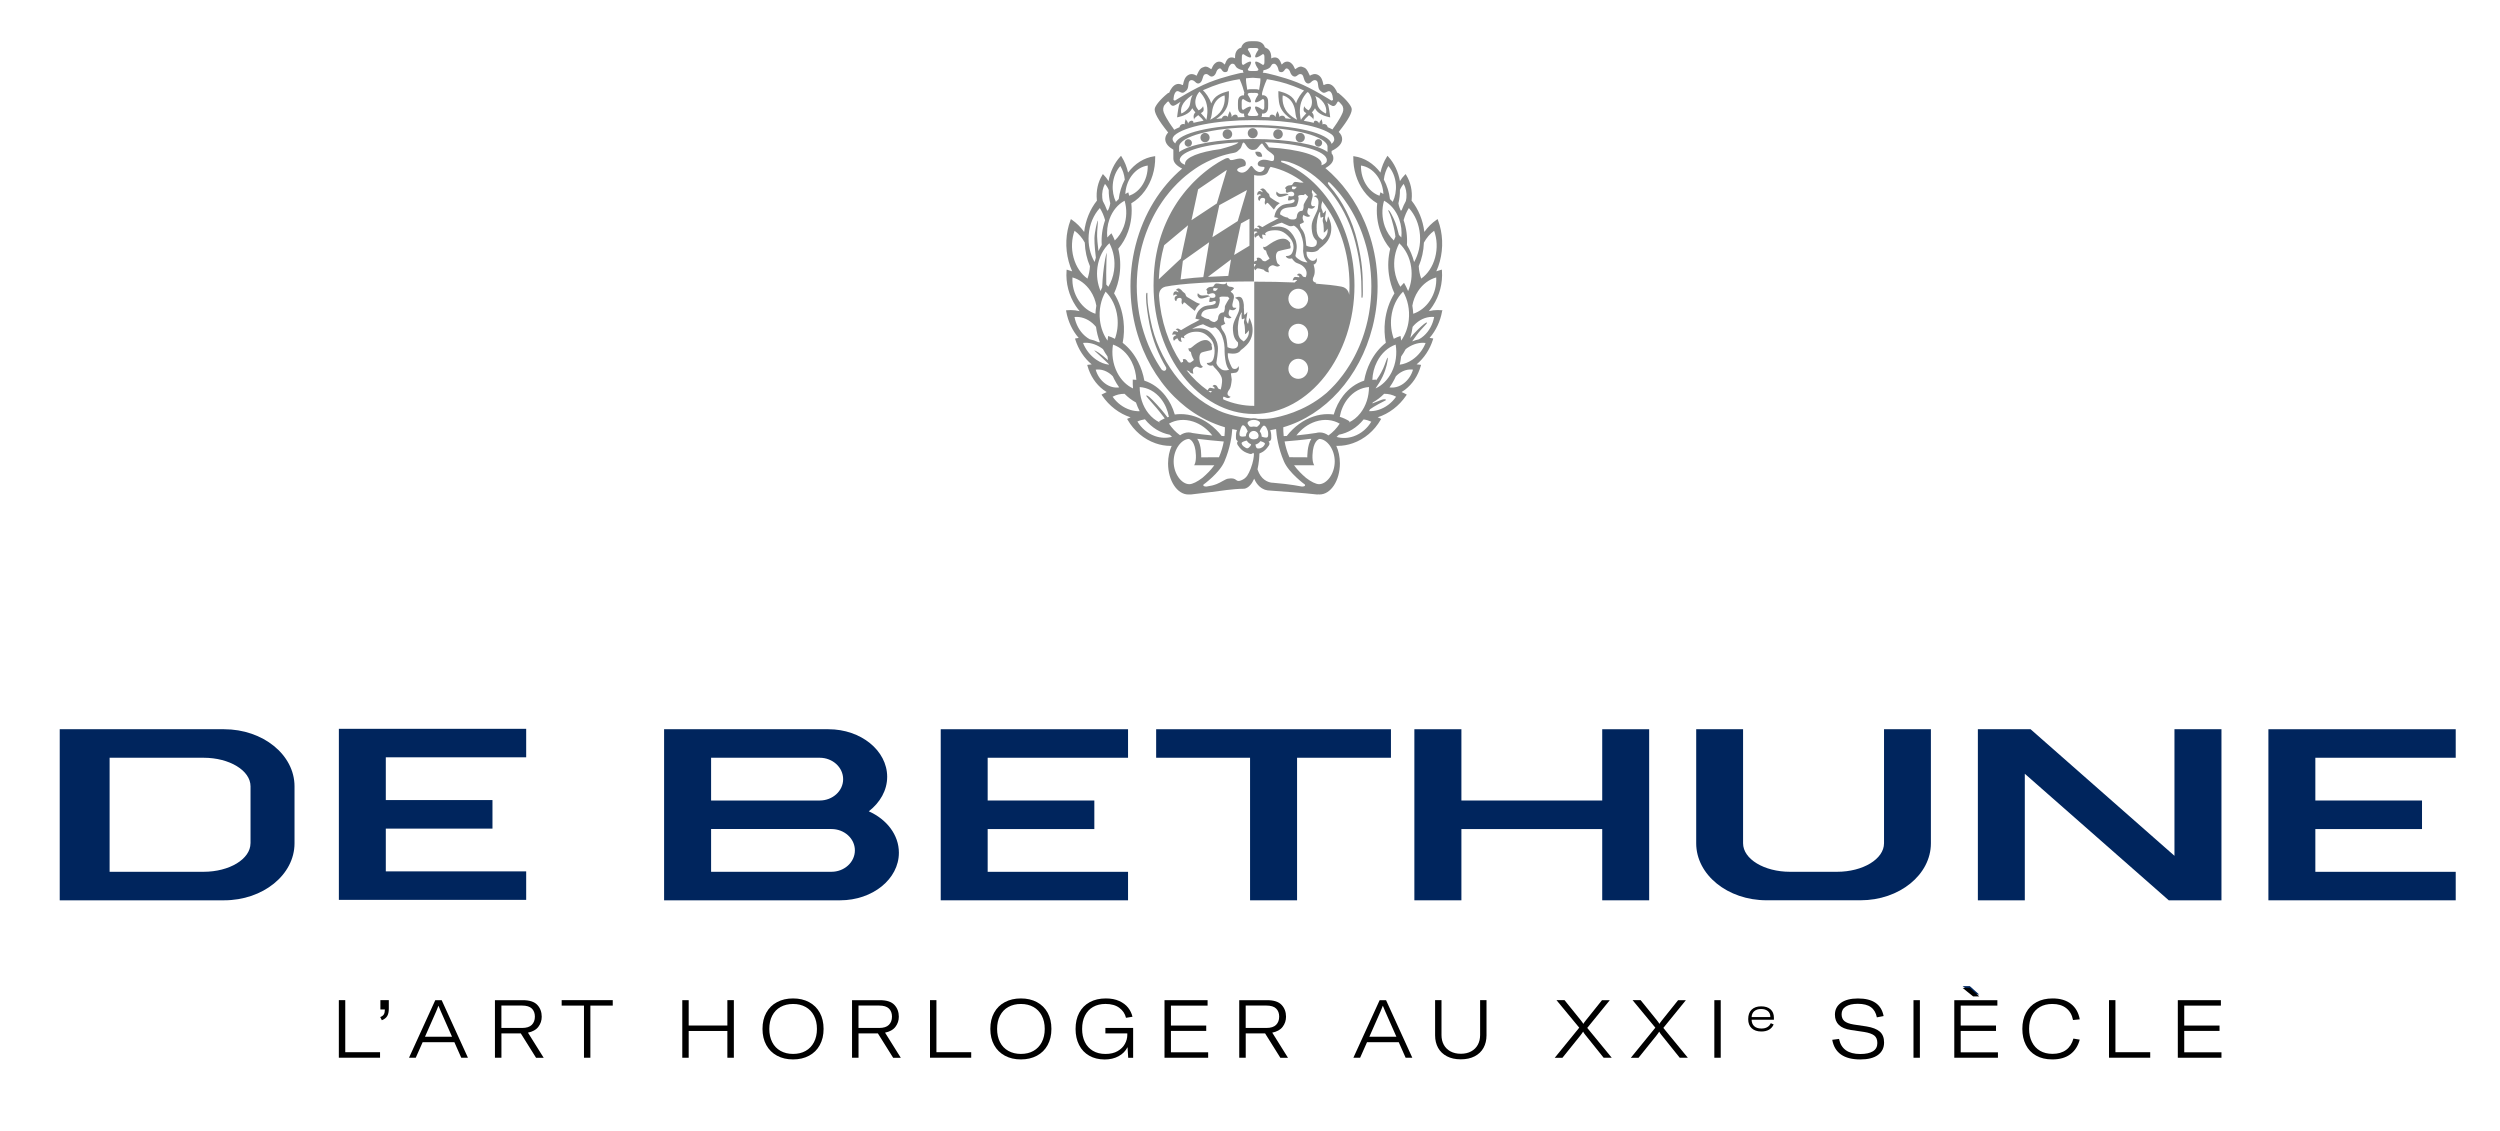 <?xml version="1.0" encoding="utf-8"?>
<!-- Generator: Adobe Illustrator 24.2.1, SVG Export Plug-In . SVG Version: 6.00 Build 0)  -->
<svg version="1.1" id="Calque_1" xmlns="http://www.w3.org/2000/svg" xmlns:xlink="http://www.w3.org/1999/xlink" x="0px" y="0px"
	 viewBox="0 0 789.84 357.28" style="enable-background:new 0 0 789.84 357.28;" xml:space="preserve">
<style type="text/css">
	.st0{fill:#00255D;}
	.st1{fill-rule:evenodd;clip-rule:evenodd;fill:#868786;}
</style>
<polygon class="st0" points="622.33,311.55 625.26,314.18 623.39,314.18 620.06,311.55 "/>
<g>
	<path class="st0" d="M775.85,230.39h-59.18v54.05h59.18v-9H731.5v-13.51h33.7v-9.02h-33.7V239.4h44.35V230.39z"/>
	<polygon class="st0" points="166.24,230.26 107.06,230.26 107.06,284.3 166.24,284.3 166.24,275.3 121.89,275.3 121.89,261.79 
		155.59,261.79 155.59,252.77 121.89,252.77 121.89,239.26 166.24,239.26 	"/>
	<path class="st0" d="M70.79,230.39H18.87v54.05h51.93c12.29,0,22.25-8.07,22.25-18.01v-18.01
		C93.05,238.47,83.08,230.39,70.79,230.39z M79.14,266.42c0,4.98-6.65,9.01-14.83,9.01H34.63V239.4h29.69
		c8.18,0,14.83,4.04,14.83,9.02V266.42z"/>
	<path class="st0" d="M274.48,256.32c3.56-2.75,5.81-6.62,5.81-10.9c0-8.29-8.3-15.03-18.55-15.03h-51.93v54.05h55.63
		c10.25,0,18.55-6.73,18.55-15.02C284,263.78,280.16,258.86,274.48,256.32z M224.66,239.4h34.3c4.09,0,7.42,3.03,7.42,6.77
		c0,3.74-3.33,6.74-7.42,6.74h-34.3V239.4z M262.67,275.43h-38.01v-13.51h38.01c4.1,0,7.42,3.02,7.42,6.74
		C270.09,272.39,266.77,275.43,262.67,275.43z"/>
	<polygon class="st0" points="409.79,239.4 439.45,239.4 439.45,230.39 365.27,230.39 365.27,239.4 394.94,239.4 394.94,284.44 
		409.79,284.44 	"/>
	<polygon class="st0" points="506.2,284.44 521.03,284.44 521.03,230.39 506.2,230.39 506.2,252.91 461.71,252.91 461.71,230.39 
		446.85,230.39 446.85,284.44 461.71,284.44 461.71,261.93 506.2,261.93 	"/>
	<path class="st0" d="M610.04,266.42v-36.03h-14.81v36.03c0,4.98-6.66,9.01-14.85,9.01h-14.84c-8.17,0-14.84-4.03-14.84-9.01v-36.03
		h-14.81v36.03c0,9.94,9.93,18.01,22.23,18.01h29.67C600.08,284.44,610.04,276.36,610.04,266.42"/>
	<polygon class="st0" points="685.19,284.44 701.84,284.44 701.84,230.39 686.99,230.39 686.99,270.38 641.53,230.39 624.88,230.39 
		624.88,284.44 639.71,284.44 639.71,244.46 	"/>
	<path class="st0" d="M356.39,230.39h-59.18v54.05h59.18v-9h-44.35v-13.51h33.7v-9.02h-33.7V239.4h44.35V230.39z"/>
</g>
<g>
	<path d="M107.06,315.98h2.02v16.45h10.99v1.74h-13.02V315.98z"/>
	<path d="M121.29,320.44c0.2-0.36,0.3-0.85,0.3-1.46v-0.05h-1.41v-2.95h2.66v2.69c0,0.99-0.17,1.77-0.5,2.33
		c-0.33,0.56-0.9,1.01-1.7,1.33l-0.51-1C120.71,321.1,121.1,320.8,121.29,320.44z"/>
	<path d="M145.73,334.18l-2.18-4.92h-10.02l-2.18,4.92h-2.13l8.3-18.19h2.02l8.3,18.19H145.73z M142.81,327.54l-3.54-8.02
		c-0.26-0.55-0.5-1.12-0.72-1.72h-0.05c-0.31,0.82-0.54,1.39-0.69,1.72l-3.54,8.02H142.81z"/>
	<path d="M164.54,326.49h-6.12v7.69h-2.05v-18.19h8.81c2.12,0,3.64,0.5,4.57,1.49c0.93,0.99,1.4,2.24,1.4,3.74
		c0,1.18-0.35,2.24-1.06,3.18c-0.71,0.94-1.81,1.55-3.29,1.85l4.97,7.94h-2.41L164.54,326.49z M158.41,324.77h6.51
		c1.42,0,2.45-0.33,3.1-0.99c0.65-0.66,0.97-1.52,0.97-2.6c0-1.06-0.32-1.9-0.96-2.54c-0.64-0.63-1.68-0.95-3.11-0.95h-6.51V324.77z
		"/>
	<path d="M193.59,315.98v1.72h-7.07v16.48h-2.02V317.7h-7.05v-1.72H193.59z"/>
	<path d="M231.85,334.18h-2.05v-8.46h-12.22v8.46h-2.02v-18.19h2.02V324h12.22v-8.02h2.05V334.18z"/>
	<path d="M245.49,333.53c-1.46-0.79-2.59-1.9-3.39-3.36c-0.8-1.45-1.2-3.15-1.2-5.1c0-1.96,0.4-3.67,1.2-5.12
		c0.8-1.45,1.93-2.57,3.39-3.34c1.46-0.78,3.15-1.17,5.06-1.17c1.93,0,3.62,0.39,5.07,1.17c1.45,0.78,2.58,1.89,3.38,3.34
		c0.8,1.45,1.2,3.16,1.2,5.12c0,1.95-0.4,3.65-1.2,5.11c-0.8,1.46-1.93,2.58-3.39,3.36c-1.46,0.78-3.15,1.17-5.06,1.17
		C248.64,334.71,246.95,334.32,245.49,333.53z M254.53,332.02c1.13-0.63,2-1.55,2.63-2.74c0.62-1.2,0.94-2.6,0.94-4.2
		c0-1.61-0.31-3.01-0.94-4.2c-0.62-1.2-1.5-2.11-2.63-2.74c-1.13-0.63-2.45-0.95-3.97-0.95c-1.5,0-2.82,0.32-3.96,0.95
		c-1.14,0.63-2.01,1.55-2.63,2.74c-0.62,1.2-0.92,2.6-0.92,4.2c0,1.59,0.31,2.98,0.92,4.18c0.61,1.2,1.49,2.11,2.63,2.75
		c1.14,0.64,2.46,0.96,3.96,0.96C252.07,332.97,253.4,332.66,254.53,332.02z"/>
	<path d="M277.36,326.49h-6.12v7.69h-2.05v-18.19H278c2.12,0,3.64,0.5,4.57,1.49c0.93,0.99,1.4,2.24,1.4,3.74
		c0,1.18-0.35,2.24-1.06,3.18c-0.71,0.94-1.81,1.55-3.29,1.85l4.97,7.94h-2.41L277.36,326.49z M271.23,324.77h6.51
		c1.42,0,2.45-0.33,3.1-0.99c0.65-0.66,0.97-1.52,0.97-2.6c0-1.06-0.32-1.9-0.96-2.54c-0.64-0.63-1.68-0.95-3.11-0.95h-6.51V324.77z
		"/>
	<path d="M293.83,315.98h2.02v16.45h10.99v1.74h-13.02V315.98z"/>
	<path d="M317.47,333.53c-1.46-0.79-2.59-1.9-3.39-3.36c-0.8-1.45-1.2-3.15-1.2-5.1c0-1.96,0.4-3.67,1.2-5.12
		c0.8-1.45,1.93-2.57,3.39-3.34c1.46-0.78,3.15-1.17,5.06-1.17c1.93,0,3.62,0.39,5.07,1.17c1.45,0.78,2.58,1.89,3.38,3.34
		c0.8,1.45,1.2,3.16,1.2,5.12c0,1.95-0.4,3.65-1.2,5.11c-0.8,1.46-1.93,2.58-3.39,3.36c-1.46,0.78-3.15,1.17-5.06,1.17
		C320.62,334.71,318.93,334.32,317.47,333.53z M326.5,332.02c1.13-0.63,2-1.55,2.63-2.74c0.62-1.2,0.94-2.6,0.94-4.2
		c0-1.61-0.31-3.01-0.94-4.2c-0.62-1.2-1.5-2.11-2.63-2.74c-1.13-0.63-2.45-0.95-3.97-0.95c-1.5,0-2.82,0.32-3.96,0.95
		c-1.14,0.63-2.01,1.55-2.63,2.74c-0.62,1.2-0.92,2.6-0.92,4.2c0,1.59,0.31,2.98,0.92,4.18c0.61,1.2,1.49,2.11,2.63,2.75
		c1.14,0.64,2.46,0.96,3.96,0.96C324.05,332.97,325.38,332.66,326.5,332.02z"/>
	<path d="M344.11,333.52c-1.38-0.79-2.45-1.92-3.19-3.38c-0.74-1.46-1.11-3.15-1.11-5.06c0-1.95,0.38-3.65,1.15-5.1
		c0.77-1.45,1.87-2.57,3.32-3.36c1.44-0.79,3.15-1.18,5.11-1.18c1.62,0,3.03,0.27,4.21,0.81c1.19,0.54,2.12,1.24,2.81,2.11
		c0.68,0.87,1.14,1.83,1.38,2.87l-2.05,0.33c-0.29-1.26-0.99-2.31-2.09-3.14c-1.1-0.83-2.57-1.24-4.39-1.24
		c-1.5,0-2.81,0.32-3.92,0.95c-1.11,0.63-1.96,1.54-2.56,2.73c-0.6,1.19-0.9,2.59-0.9,4.22c0,1.57,0.29,2.95,0.87,4.14
		c0.58,1.19,1.43,2.11,2.54,2.77c1.11,0.66,2.43,0.99,3.97,0.99s2.82-0.3,3.86-0.91c1.03-0.61,1.8-1.37,2.29-2.29
		c0.5-0.92,0.74-1.85,0.74-2.79v-0.51h-6.92v-1.72H358v9.43h-1.56l-0.21-3.36c-0.61,1.21-1.55,2.17-2.81,2.86
		c-1.26,0.69-2.74,1.04-4.45,1.04C347.11,334.71,345.49,334.32,344.11,333.52z"/>
	<path d="M369.94,332.46h11.76v1.72h-13.79v-18.19h13.61v1.72h-11.58v6.3h11.15v1.69h-11.15V332.46z"/>
	<path d="M399.69,326.49h-6.12v7.69h-2.05v-18.19h8.81c2.12,0,3.64,0.5,4.57,1.49c0.93,0.99,1.4,2.24,1.4,3.74
		c0,1.18-0.35,2.24-1.06,3.18c-0.71,0.94-1.81,1.55-3.29,1.85l4.97,7.94h-2.41L399.69,326.49z M393.56,324.77h6.51
		c1.42,0,2.45-0.33,3.1-0.99c0.65-0.66,0.97-1.52,0.97-2.6c0-1.06-0.32-1.9-0.96-2.54c-0.64-0.63-1.68-0.95-3.11-0.95h-6.51V324.77z
		"/>
	<path d="M444.09,334.18l-2.18-4.92h-10.02l-2.18,4.92h-2.13l8.3-18.19h2.02l8.3,18.19H444.09z M441.17,327.54l-3.54-8.02
		c-0.26-0.55-0.5-1.12-0.72-1.72h-0.05c-0.31,0.82-0.54,1.39-0.69,1.72l-3.54,8.02H441.17z"/>
	<path d="M455.42,327c0,1.16,0.24,2.19,0.72,3.07c0.48,0.89,1.18,1.58,2.1,2.09c0.92,0.5,2.02,0.76,3.28,0.76
		c1.26,0,2.36-0.25,3.28-0.76c0.92-0.5,1.62-1.2,2.1-2.09c0.48-0.89,0.72-1.91,0.72-3.07v-11.02h2.02v11.12
		c0,1.5-0.32,2.82-0.95,3.96c-0.63,1.14-1.56,2.02-2.78,2.66c-1.22,0.64-2.69,0.96-4.39,0.96c-1.71,0-3.17-0.32-4.39-0.96
		c-1.22-0.64-2.15-1.53-2.78-2.66c-0.63-1.14-0.95-2.46-0.95-3.96v-11.12h2.02V327z"/>
	<path d="M491.75,315.98h2.54l5.18,6.41c0.36,0.46,0.61,0.81,0.74,1.05h0.05c0.14-0.26,0.38-0.6,0.72-1.02l5.15-6.43h2.46
		l-7.12,8.76l7.74,9.43h-2.56l-5.59-6.97c-0.09-0.1-0.22-0.28-0.41-0.52s-0.34-0.49-0.46-0.73h-0.05c-0.15,0.27-0.45,0.69-0.9,1.26
		l-5.61,6.97h-2.43l7.74-9.51L491.75,315.98z"/>
	<path d="M515.79,315.98h2.54l5.18,6.41c0.36,0.46,0.61,0.81,0.74,1.05h0.05c0.14-0.26,0.38-0.6,0.72-1.02l5.15-6.43h2.46
		l-7.12,8.76l7.74,9.43h-2.56l-5.59-6.97c-0.09-0.1-0.22-0.28-0.41-0.52s-0.34-0.49-0.46-0.73h-0.05c-0.15,0.27-0.45,0.69-0.9,1.26
		l-5.61,6.97h-2.43l7.74-9.51L515.79,315.98z"/>
	<path d="M541.62,334.18v-18.19h2.02v18.19H541.62z"/>
	<path d="M560.42,322.18h-7.02c0.02,0.89,0.3,1.57,0.84,2.05c0.54,0.48,1.29,0.72,2.26,0.72c0.73,0,1.34-0.14,1.84-0.43
		c0.5-0.29,0.87-0.71,1.11-1.26l0.91,0.4c-0.32,0.73-0.81,1.28-1.46,1.66c-0.66,0.38-1.46,0.57-2.42,0.57
		c-1.29,0-2.31-0.34-3.05-1.02c-0.74-0.68-1.11-1.64-1.11-2.88c0-1.31,0.36-2.32,1.09-3.01c0.73-0.69,1.72-1.04,2.99-1.04
		c1.26,0,2.25,0.31,2.97,0.94c0.71,0.63,1.07,1.52,1.07,2.69V322.18z M559.31,321.27c0-0.81-0.27-1.42-0.81-1.85
		s-1.25-0.64-2.12-0.64c-0.9,0-1.61,0.23-2.14,0.68c-0.53,0.45-0.81,1.08-0.84,1.87h5.92V321.27z"/>
	<path d="M578.87,328.51l2.15-0.28c0.63,3.18,2.87,4.77,6.71,4.77c1.73,0,3.05-0.29,3.99-0.86c0.93-0.57,1.4-1.44,1.4-2.6
		c0-1.08-0.32-1.87-0.97-2.38c-0.65-0.51-1.72-0.89-3.2-1.13l-4.18-0.62c-3.37-0.5-5.05-2.11-5.05-4.84c0-1.59,0.64-2.84,1.92-3.75
		c1.28-0.91,3.07-1.37,5.36-1.37c4.7,0,7.4,1.85,8.1,5.56l-2.13,0.41c-0.29-1.45-0.92-2.53-1.9-3.23c-0.97-0.7-2.35-1.05-4.12-1.05
		c-1.62,0-2.88,0.29-3.78,0.86c-0.9,0.57-1.34,1.38-1.34,2.42c0,0.94,0.29,1.66,0.88,2.17c0.59,0.5,1.57,0.87,2.93,1.09l4.07,0.61
		c1.88,0.31,3.27,0.85,4.18,1.63c0.91,0.78,1.36,1.93,1.36,3.45c0,1.67-0.65,2.99-1.93,3.93c-1.29,0.95-3.16,1.42-5.6,1.42
		C582.57,334.71,579.62,332.65,578.87,328.51z"/>
	<path d="M604.54,334.18v-18.19h2.02v18.19H604.54z"/>
	<path d="M619.46,332.46h11.76v1.72h-13.79v-18.19h13.61v1.72h-11.58v6.3h11.15v1.69h-11.15V332.46z M623.38,314.8l-3.31-2.67h2.23
		l3.02,2.67H623.38z"/>
	<path d="M643.27,333.5c-1.43-0.81-2.51-1.94-3.24-3.4c-0.74-1.45-1.1-3.13-1.1-5.05c0-1.93,0.38-3.62,1.15-5.07
		c0.77-1.45,1.87-2.57,3.32-3.36c1.44-0.79,3.15-1.18,5.11-1.18c2.39,0,4.32,0.58,5.79,1.73c1.47,1.15,2.39,2.78,2.77,4.88
		l-2.13,0.21c-0.31-1.62-1.03-2.87-2.15-3.75c-1.13-0.88-2.59-1.32-4.38-1.32c-1.52,0-2.83,0.32-3.93,0.95
		c-1.1,0.63-1.95,1.54-2.54,2.72c-0.59,1.18-0.88,2.58-0.88,4.2c0,1.57,0.3,2.96,0.9,4.15c0.6,1.2,1.45,2.12,2.56,2.77
		c1.11,0.65,2.43,0.97,3.95,0.97c1.73,0,3.15-0.41,4.27-1.23s1.89-2.02,2.32-3.59l2,0.33c-0.53,1.98-1.52,3.52-2.96,4.61
		c-1.44,1.09-3.34,1.64-5.7,1.64C646.4,334.71,644.7,334.31,643.27,333.5z"/>
	<path d="M666.32,315.98h2.02v16.45h10.99v1.74h-13.02V315.98z"/>
	<path d="M690.08,332.46h11.76v1.72h-13.79v-18.19h13.61v1.72h-11.58v6.3h11.15v1.69h-11.15V332.46z"/>
</g>
<g>
	<path class="st1" d="M397.35,42.08c0-0.88-0.7-1.6-1.57-1.6c-0.87,0-1.57,0.72-1.57,1.6c0,0.88,0.7,1.6,1.57,1.6
		C396.65,43.68,397.35,42.97,397.35,42.08z"/>
	<path class="st1" d="M387.78,40.85c-0.83,0-1.51,0.69-1.51,1.53c0,0.85,0.68,1.53,1.51,1.53c0.83,0,1.51-0.69,1.51-1.53
		C389.29,41.54,388.61,40.85,387.78,40.85z"/>
	<path class="st1" d="M375.41,43.99c-0.64,0-1.16,0.53-1.16,1.18c0,0.65,0.52,1.18,1.16,1.18s1.16-0.53,1.16-1.18
		C376.58,44.52,376.06,43.99,375.41,43.99z"/>
	<path class="st1" d="M403.77,43.92c0.83,0,1.51-0.69,1.51-1.53c0-0.85-0.68-1.53-1.51-1.53s-1.51,0.69-1.51,1.53
		C402.26,43.24,402.93,43.92,403.77,43.92z"/>
	<path class="st1" d="M410.79,44.95c0.8,0,1.45-0.66,1.45-1.48c0-0.82-0.65-1.48-1.45-1.48c-0.8,0-1.45,0.66-1.45,1.48
		C409.34,44.29,409.99,44.95,410.79,44.95z"/>
	<path class="st1" d="M380.71,41.99c-0.8,0-1.45,0.66-1.45,1.48c0,0.82,0.65,1.48,1.45,1.48s1.45-0.66,1.45-1.48
		C382.16,42.65,381.51,41.99,380.71,41.99z"/>
	<path class="st1" d="M416.55,46.32c0.64,0,1.16-0.53,1.16-1.18c0-0.65-0.52-1.18-1.16-1.18s-1.16,0.53-1.16,1.18
		C415.38,45.8,415.9,46.32,416.55,46.32z"/>
	<path class="st1" d="M405.14,62.11c1.3-0.33,1.37-0.52,1.65-0.5c0.28,0.02,0.36,0.05,0.36,0.05s-0.26-0.33-0.5-0.42
		c-0.24-0.09-0.87-0.07-1.47,0c-0.6,0.07-0.95,0-1.22-0.16c-0.28-0.16-0.63-0.57-0.63-0.57s-0.28,0.66,0,1.04
		C403.62,61.93,403.84,62.44,405.14,62.11z"/>
	<path class="st1" d="M400.96,61.36c-0.09-0.16-0.47-0.44-0.7-0.68c-0.23-0.24-0.33-0.63-0.94-1.03c-0.61-0.4-1.18,0.33-1.23,0.33
		c0,0,0.4,0.05,0.56,0.23c0.28,0.31,0.24,0.56,0.24,0.56s-0.24-0.16-0.42-0.26c-0.17-0.1-0.59-0.33-0.99,0.09
		c-0.4,0.42-0.26,1.09-0.26,1.09s0.3-0.26,0.63-0.33c0.33-0.07,0.59,0.33,0.59,0.33s-0.28,0.03-0.45,0.16
		c-0.17,0.12-0.52,0.3-0.49,0.94c0.03,0.64,0.47,0.66,0.47,0.66s0.16-0.68,0.45-0.82c0.3-0.14,0.83-0.16,1.11,0.05
		c0.28,0.21,0.17,0.61,0.05,1.18c-0.12,0.57,0.33,0.83,0.33,0.83s0.14-0.3,0.21-0.4c0.07-0.1,0.14-0.24,0.31-0.21
		c0.17,0.04,0.61,0.48,0.8,0.73c0.19,0.24,1.25,1.41,1.25,1.41s0.5-0.87,0.73-1.13c0.22-0.26,1.13-0.92,1.13-0.92
		s-0.82-0.35-1.13-0.54c-0.31-0.19-1.44-0.9-1.81-1.2C401.04,62.14,401.04,61.51,400.96,61.36z"/>
	<path class="st1" d="M379.08,93.18c-0.28-0.16-0.63-0.57-0.63-0.57s-0.28,0.66,0,1.04c0.28,0.38,0.5,0.89,1.81,0.56
		c1.3-0.33,1.37-0.52,1.65-0.5s0.36,0.05,0.36,0.05s-0.26-0.33-0.5-0.42c-0.24-0.09-0.87-0.07-1.47,0S379.36,93.33,379.08,93.18z"/>
	<path class="st1" d="M375,93.81c-0.39-0.26-0.44-0.89-0.55-1.03c-0.1-0.15-0.51-0.39-0.75-0.62c-0.25-0.22-0.38-0.59-1.03-0.94
		c-0.64-0.34-1.15,0.43-1.2,0.44c0,0,0.4,0.02,0.57,0.18c0.31,0.29,0.29,0.53,0.29,0.53s-0.26-0.13-0.44-0.22
		c-0.18-0.09-0.62-0.28-0.98,0.17c-0.36,0.45-0.16,1.11-0.16,1.11s0.27-0.29,0.59-0.38s0.62,0.28,0.62,0.28s-0.27,0.06-0.44,0.2
		c-0.16,0.14-0.49,0.34-0.4,0.98c0.09,0.64,0.53,0.62,0.53,0.62s0.1-0.69,0.38-0.85c0.28-0.16,0.82-0.23,1.11-0.05
		c0.3,0.18,0.23,0.59,0.16,1.17c-0.07,0.58,0.4,0.8,0.4,0.8s0.11-0.31,0.17-0.42c0.06-0.11,0.12-0.25,0.29-0.23
		c0.18,0.02,0.65,0.43,0.86,0.65c0.21,0.23,2.46,2.02,2.46,2.02s0.43-0.91,0.63-1.19c0.2-0.28,1.05-1.02,1.05-1.02
		s-0.84-0.27-1.17-0.44C377.66,95.41,375.39,94.07,375,93.81z"/>
	<path class="st1" d="M398.75,49.47c0,0,0.06-0.8-0.52-1.3c-0.45-0.4-1.57-0.22-1.57-0.22s-0.27,0.51,0.54,1.31
		C397.72,49.77,398.75,49.47,398.75,49.47z"/>
	<path class="st1" d="M455.73,98.04l-0.31-0.03c-0.39-0.04-0.79-0.06-1.19-0.06c-0.94,0-1.88,0.12-2.81,0.35
		c0.44-0.52,0.86-1.07,1.24-1.65c2.16-3.27,3.19-7.22,2.9-11.12l-0.03-0.35l-0.34,0.09c-0.47,0.12-0.94,0.27-1.41,0.45
		c0.45-0.99,0.82-2.04,1.11-3.12c1.16-4.32,0.96-8.95-0.57-13.04l-0.13-0.35l-0.31,0.21c-1.47,1.01-2.77,2.3-3.88,3.85
		c-0.46-3.74-1.84-7.14-4.04-9.9l0-0.02c0.01-0.08,0.03-0.16,0.03-0.24c0.28-2.77-0.32-5.54-1.71-7.8l-0.19-0.32l-0.26,0.26
		c-0.57,0.57-1.09,1.23-1.54,1.97c-0.53-2.98-1.82-5.7-3.68-7.72l-0.26-0.28l-0.2,0.32c-0.93,1.47-1.62,3.18-2.02,4.98
		c-2.16-2.87-5.08-4.69-8.24-5.14l-0.33-0.05l0,0.34c-0.05,3.89,1.11,7.67,3.28,10.65c1.2,1.66,2.64,2.97,4.27,3.91
		c-0.34,3.05,0.01,6.15,1.03,8.97c0.73,2.03,1.77,3.84,3.08,5.38c-0.66,2.69-0.8,5.46-0.4,8.23c0.29,2.07,0.88,4.04,1.73,5.87
		c-1.59,2.57-2.61,5.59-2.98,8.75c-0.26,2.31-0.17,4.62,0.26,6.88c-2,1.57-3.64,3.6-4.89,6.05c-0.93,1.83-1.59,3.82-1.96,5.9
		c-2.55,0.83-4.83,2.46-6.61,4.74c-1.34,1.72-2.35,3.72-3,5.96c-0.62-0.09-1.25-0.13-1.88-0.13c-1.5,0-3.01,0.25-4.5,0.75
		c-3.23,1.07-6.16,3.23-8.46,6.16c-0.37,0.01-0.69,0.02-0.96,0.03c-0.12-1.11-0.15-2.06-0.14-2.78
		c13.19-3.86,24.17-15.78,28.18-31.6l0.02-0.06c0.3-1.17,0.55-2.36,0.76-3.53l-0.37-0.07l0.38,0.04c0.1-0.57,0.19-1.14,0.28-1.72
		l0.03-0.22c0.08-0.57,0.15-1.15,0.22-1.77c0.06-0.56,0.11-1.12,0.15-1.69l0.02-0.23c0.04-0.56,0.07-1.11,0.09-1.67l0.01-0.31
		c0.02-0.57,0.03-1.14,0.03-1.73c0-0.53-0.01-1.06-0.03-1.59l-0.01-0.35c-0.02-0.53-0.04-1.06-0.08-1.62
		c-0.04-0.52-0.08-1.05-0.13-1.57l-0.03-0.29c-0.05-0.53-0.12-1.06-0.19-1.64c-0.07-0.52-0.15-1.03-0.23-1.55l-0.04-0.22
		c-0.09-0.53-0.19-1.06-0.3-1.63c-0.1-0.52-0.22-1.04-0.35-1.59l-0.02-0.09c-0.13-0.53-0.26-1.06-0.41-1.62
		c-0.14-0.52-0.29-1.05-0.47-1.61c-0.16-0.53-0.33-1.05-0.52-1.59c-0.35-1.04-0.75-2.07-1.17-3.09c-2.93-7-7.29-12.88-12.52-17.27
		c1.67-0.93,2.52-1.96,2.52-3.08c0-0.72-0.17-1.06-0.55-1.58V47.7c2.2-1.09,3.33-2.35,3.33-3.73c0-0.01,0-0.02,0-0.03v0
		c0,0.01,0,0.02,0,0.03v-0.06c0-0.78-0.36-1.53-1.08-2.23c3.06-3.82,4.43-6.35,4.06-7.52c-0.27-0.86-1.49-2.6-4.05-4.69
		c-0.05-0.04-0.22-0.17-0.46-0.17c-0.2-0.53-0.48-1.04-0.84-1.52c-0.66-0.89-1.76-1.77-3.34-0.94c-0.05,0.02-0.13,0.03-0.15,0.02
		c-0.01,0-0.03-0.04-0.05-0.11c-0.03-0.1-0.06-0.23-0.09-0.38c-0.16-0.72-0.42-1.93-1.42-2.59c-1.16-0.77-2.22-0.2-2.77,0.14
		c-0.04-0.08-0.08-0.17-0.12-0.26c-0.13-0.29-0.29-0.64-0.52-1.07c-0.55-0.99-0.9-1.16-1.48-1.36c-0.08-0.03-0.17-0.06-0.27-0.1
		c-0.74-0.29-1.42,0.17-1.86,0.48c-0.12,0.08-0.29,0.2-0.38,0.24c-0.08-0.05-0.16-0.2-0.28-0.48c-0.21-0.46-0.49-1.09-1.22-1.59
		c-0.77-0.53-1.84-0.37-2.49,0.37c-0.14,0.16-0.23,0.22-0.27,0.24c-0.03-0.04-0.09-0.12-0.14-0.26l-0.02-0.05
		c-0.39-1.19-0.98-1.83-1.76-1.91c-0.51-0.06-0.99,0.05-1.4,0.3c0-0.31,0.01-0.65-0.04-1.02c-0.2-1.57-1.12-2.14-1.72-2.35
		l-0.2-0.14h-0.05c-0.1-0.38-0.28-0.68-0.43-0.87c-0.44-0.58-1.09-0.92-1.94-1.03c-0.29-0.04-0.57-0.04-0.77-0.04l-0.49,0l-0.66,0
		c-0.2,0-0.47,0-0.77,0.04c-0.37,0.05-0.91,0.15-1.42,0.52c-0.5,0.36-0.83,0.87-0.97,1.46c-0.6,0.16-1.72,0.68-1.94,2.41
		c-0.04,0.35-0.04,0.69-0.04,0.98c-0.39-0.23-0.84-0.32-1.34-0.26c-0.78,0.08-1.37,0.73-1.76,1.91l-0.02,0.05
		c-0.05,0.15-0.11,0.23-0.14,0.27c-0.04-0.02-0.13-0.08-0.27-0.24c-0.65-0.74-1.72-0.9-2.49-0.37c-0.73,0.5-1.01,1.13-1.22,1.59
		c-0.13,0.28-0.2,0.43-0.28,0.48c-0.09-0.04-0.26-0.16-0.38-0.24c-0.45-0.31-1.12-0.77-1.86-0.48c-0.1,0.04-0.19,0.07-0.27,0.1
		c-0.58,0.2-0.94,0.37-1.48,1.36c-0.24,0.43-0.4,0.78-0.52,1.07c-0.04,0.09-0.08,0.18-0.12,0.26c-0.54-0.34-1.61-0.91-2.77-0.14
		c-0.99,0.66-1.26,1.87-1.42,2.59c-0.03,0.15-0.06,0.27-0.09,0.38c-0.02,0.07-0.05,0.1-0.05,0.11c-0.03,0.01-0.11,0-0.2-0.04
		c-1.53-0.81-2.64,0.07-3.29,0.96c-0.36,0.48-0.64,0.99-0.84,1.52c-0.24,0-0.41,0.13-0.46,0.17c-2.56,2.09-3.78,3.83-4.05,4.69
		c-0.38,1.2,1.04,3.78,4.2,7.69c-0.53,0.57-0.83,1.16-0.9,1.77l-0.01,0.12c-0.01,0.06-0.01,0.11-0.01,0.17c0,0.01,0,0.02,0,0.03
		l0,0.03c0,0.04,0.01,0.09,0.01,0.13c0.01,0.07,0.01,0.15,0.02,0.21c0.15,1.09,1,2.09,2.53,2.98l0,2.59l0,0.06c0,0.02,0,0.07,0,0.12
		c0,1.19,0.92,2.24,2.78,3.2c-6.88,5.83-12.18,14.24-14.71,24.21l-0.02,0.06c-0.29,1.17-0.55,2.35-0.77,3.56
		c-0.1,0.57-0.19,1.14-0.28,1.72l-0.03,0.21c-0.08,0.57-0.15,1.15-0.22,1.77c-0.06,0.56-0.11,1.12-0.15,1.69l-0.02,0.23
		c-0.04,0.56-0.07,1.11-0.09,1.67l-0.01,0.31c-0.02,0.57-0.03,1.14-0.03,1.73c0,0.53,0.01,1.06,0.03,1.59l0.01,0.35
		c0.02,0.53,0.04,1.06,0.08,1.62c0.04,0.52,0.08,1.05,0.13,1.57l0.03,0.29c0.05,0.53,0.12,1.06,0.19,1.64
		c0.07,0.52,0.15,1.03,0.23,1.55l0.04,0.22c0.09,0.53,0.19,1.06,0.3,1.63c0.1,0.52,0.22,1.04,0.34,1.55l0.03,0.14
		c0.13,0.53,0.26,1.06,0.41,1.62c0.14,0.53,0.29,1.05,0.47,1.61c0.16,0.53,0.33,1.05,0.52,1.59c0.36,1.04,0.75,2.08,1.17,3.09
		c1.53,3.66,3.46,7.02,5.7,10.02c-0.04-0.05-0.07-0.08-0.07-0.08c0.07,0.09,0.14,0.18,0.21,0.28c0.2,0.27,0.41,0.54,0.62,0.81
		c0.12,0.15,0.24,0.3,0.36,0.45c0.22,0.27,0.44,0.54,0.66,0.8c0.12,0.14,0.23,0.28,0.35,0.41c0.24,0.28,0.49,0.55,0.73,0.82
		c0.11,0.11,0.21,0.23,0.32,0.34c0.29,0.31,0.58,0.6,0.87,0.9c0.07,0.07,0.14,0.14,0.21,0.21c1.13,1.11,2.3,2.15,3.52,3.11
		c0.07,0.05,0.14,0.1,0.2,0.16c0.34,0.26,0.68,0.52,1.02,0.76c0.09,0.07,0.19,0.13,0.28,0.2c0.32,0.23,0.65,0.45,0.98,0.67
		c0.1,0.07,0.2,0.13,0.31,0.2c0.33,0.21,0.65,0.42,0.99,0.62c0.1,0.06,0.2,0.12,0.3,0.18c0.34,0.2,0.69,0.4,1.04,0.6
		c0.09,0.05,0.18,0.1,0.27,0.15c0.38,0.2,0.76,0.4,1.14,0.59c0.06,0.03,0.12,0.06,0.19,0.09c1.82,0.9,3.7,1.63,5.63,2.2
		c0.01,0,0.02,0.01,0.03,0.01c0.01,0.72-0.02,1.67-0.14,2.78c-0.25-0.01-0.54-0.01-0.87-0.02c-2.3-2.94-5.23-5.1-8.45-6.17
		c-1.49-0.5-3.01-0.75-4.5-0.75c-0.63,0-1.26,0.04-1.88,0.13c-0.65-2.24-1.66-4.25-3-5.96c-1.78-2.27-4.06-3.91-6.61-4.74
		c-0.37-2.09-1.03-4.07-1.96-5.9c-1.24-2.45-2.88-4.49-4.89-6.05c0.44-2.26,0.53-4.57,0.26-6.88c-0.36-3.17-1.39-6.19-2.98-8.75
		c0.86-1.83,1.44-3.8,1.73-5.87c0.39-2.77,0.26-5.54-0.4-8.23c1.31-1.54,2.35-3.35,3.08-5.38c1.02-2.82,1.37-5.92,1.03-8.97
		c1.63-0.94,3.07-2.25,4.27-3.91c2.17-2.98,3.33-6.76,3.28-10.65l0-0.34l-0.33,0.05c-3.16,0.45-6.08,2.27-8.24,5.14
		c-0.4-1.81-1.09-3.51-2.02-4.98l-0.2-0.32l-0.26,0.28c-1.86,2.03-3.15,4.74-3.68,7.72c-0.45-0.74-0.96-1.4-1.54-1.97l-0.26-0.26
		l-0.19,0.32c-1.39,2.26-1.99,5.03-1.71,7.8c0.01,0.08,0.02,0.16,0.03,0.24l0,0.03c-2.19,2.76-3.58,6.17-4.04,9.9
		c-1.11-1.54-2.41-2.84-3.88-3.85l-0.31-0.21l-0.13,0.35c-1.53,4.09-1.74,8.72-0.57,13.04c0.29,1.08,0.66,2.12,1.11,3.12
		c-0.47-0.18-0.94-0.33-1.41-0.45l-0.34-0.09l-0.03,0.35c-0.29,3.9,0.73,7.84,2.9,11.12c0.38,0.57,0.79,1.12,1.24,1.65
		c-0.93-0.23-1.87-0.35-2.81-0.35c-0.4,0-0.8,0.02-1.19,0.06l-0.31,0.03l0.06,0.32c0.56,3.16,1.95,6.12,3.94,8.39
		c-0.29,0.03-0.57,0.08-0.84,0.14l-0.32,0.07l0.1,0.32c0.97,3.12,2.79,5.87,5.17,7.84c-0.36,0.01-0.72,0.05-1.08,0.11l-0.33,0.05
		l0.09,0.32c0.84,3.06,2.61,5.74,5,7.55c0.33,0.25,0.68,0.49,1.06,0.71c-0.47,0.2-0.93,0.42-1.36,0.66l-0.28,0.16l0.18,0.27
		c2.24,3.3,5.44,5.74,9.01,6.89c-0.28,0.11-0.55,0.24-0.81,0.36l-0.29,0.14l0.16,0.28c2.02,3.5,5.14,6.13,8.78,7.41
		c1.58,0.56,3.2,0.84,4.82,0.84c0.11,0,0.21-0.01,0.32-0.01c-0.72,1.58-1.14,3.5-1.14,5.56c0,5.41,2.87,9.8,6.42,9.8
		c0.13,0,0.27-0.01,0.4-0.02c0.21,0.02,0.36,0.02,0.36,0.02s2.97-0.38,6.55-0.79c2.82-0.32,6.51-1,10.32-1.03l0-0.01
		c0,0,0.88,0.01,1.86-1.09c0.51-0.51,0.96-1.32,1.31-2.09c0.01,0.04,0.02,0.07,0.03,0.11c0.28,0.67,1.48,3.14,4.01,3.55
		c0.08,0.01,0.15,0.03,0.22,0.05c5.31,0.43,10.91,0.75,15.63,1.3c0,0,0.15,0,0.36-0.03c0.13,0.01,0.27,0.02,0.4,0.02
		c3.54,0,6.42-4.39,6.42-9.8c0-2.07-0.42-3.99-1.14-5.57c0.14,0,0.28,0.02,0.42,0.02c1.62,0,3.24-0.28,4.82-0.84
		c3.64-1.28,6.76-3.91,8.78-7.41l0.16-0.28l-0.29-0.14c-0.26-0.13-0.53-0.25-0.81-0.36c3.58-1.15,6.77-3.59,9.01-6.89l0.18-0.27
		l-0.28-0.16c-0.43-0.24-0.89-0.47-1.36-0.66c0.38-0.22,0.73-0.46,1.06-0.71c2.39-1.81,4.16-4.49,5-7.55l0.09-0.32l-0.33-0.05
		c-0.35-0.06-0.72-0.09-1.08-0.11c2.37-1.97,4.19-4.72,5.17-7.84l0.1-0.32l-0.32-0.07c-0.27-0.06-0.55-0.1-0.84-0.14
		c1.99-2.28,3.39-5.23,3.94-8.39L455.73,98.04z M451.78,94.96c-1.39,2.1-3.29,3.51-5.29,4.17c-0.04-0.87-0.14-1.72-0.28-2.55
		c0.27-1.6,0.87-3.18,1.82-4.62c1.49-2.25,3.56-3.72,5.72-4.31C453.9,90.09,453.27,92.71,451.78,94.96z M453.09,72.91
		c0.92,2.54,1.1,5.54,0.31,8.47c-0.79,2.93-2.4,5.24-4.39,6.64c-0.44-1.22-0.71-2.55-0.78-3.93c0.96-2.26,1.54-4.78,1.63-7.43
		C450.71,75.1,451.82,73.82,453.09,72.91z M448.62,74.21c0.25,3.17-0.48,6.17-1.85,8.58c-0.51-1.98-1.29-3.79-2.27-5.39
		c0.17-2.59-0.15-5.27-1.05-7.83c0.38-1.39,0.93-2.69,1.66-3.84C447.04,67.83,448.36,70.8,448.62,74.21z M442.29,60.02
		c0.3-0.74,0.71-1.39,1.19-1.92c0.68,1.23,1.02,2.8,0.85,4.45c-0.03,0.33-0.09,0.64-0.16,0.95c-0.49,0.88-0.92,1.8-1.28,2.78
		c-0.09,0.12-0.19,0.23-0.28,0.34c-0.39-0.7-0.66-1.52-0.8-2.39C442.14,62.89,442.31,61.48,442.29,60.02z M438.63,52.44
		c1.3,1.46,2.2,3.51,2.38,5.87c0.15,1.99-0.23,3.88-0.99,5.46c-0.28-0.31-0.58-0.6-0.88-0.88c-0.26-2.13-0.9-4.23-1.93-6.14
		C437.38,55.15,437.88,53.67,438.63,52.44z M436.13,60.75c-0.11,0.36-0.2,0.72-0.29,1.09c-1.45-0.49-2.81-1.49-3.88-2.97
		c-1.38-1.91-2.03-4.26-1.98-6.57c1.9,0.27,3.75,1.37,5.13,3.28c1.21,1.67,1.85,3.69,1.96,5.71
		C436.76,61.1,436.45,60.92,436.13,60.75z M437.53,71.57c-0.97-2.71-1-5.61-0.26-8.16c2.05,1.1,3.8,3.1,4.77,5.81
		c0.69,1.9,0.89,3.9,0.7,5.81c-0.25-0.28-0.51-0.56-0.77-0.82c-0.18-0.73-0.41-1.66-0.68-2.56c-0.55-1.91-1.44-3.55-1.94-4.45
		c-0.5-0.9-0.94-1.07-0.66-0.45c0.28,0.62,0.49,0.93,1.05,2.81c0.82,2.75,1.06,4.51,1.13,5.24c-0.18,0.38-0.35,0.77-0.51,1.17
		C439.17,74.85,438.18,73.37,437.53,71.57z M442.08,76.86c1.92,1.78,3.32,4.42,3.76,7.55c0.38,2.7-0.01,5.32-0.96,7.56
		c-0.38-0.91-0.81-1.79-1.3-2.62c-0.4,0.39-0.79,0.81-1.16,1.25c-0.89-1.46-1.53-3.19-1.81-5.12
		C440.17,82.35,440.76,79.31,442.08,76.86z M439.55,100.22c0.38-3.31,1.77-6.14,3.74-8.09c1.45,2.51,2.16,5.69,1.79,9
		c-0.28,2.49-1.15,4.7-2.39,6.47c-0.05-0.49-0.12-0.98-0.21-1.46c-0.73,0.24-1.44,0.54-2.13,0.9
		C439.59,104.97,439.28,102.63,439.55,100.22z M435.05,114.29c1.39-2.75,3.53-4.6,5.89-5.42c0.48,2.89,0.09,6.03-1.3,8.78
		c-1.22,2.41-3.01,4.12-5.02,5.06c0-0.02,0.01-0.05,0.01-0.07c0.65-0.93,1.55-2.31,2.21-3.72c1.17-2.46,1.69-5.18,1.6-5.82
		c-0.09-0.64-0.74,1.79-1.43,3.28c-0.85,1.83-1.69,3.07-2.3,3.83c0-0.09,0-0.19,0-0.28c-0.38,0.01-0.76,0.04-1.13,0.08
		C433.65,118.05,434.13,116.09,435.05,114.29z M425.78,126.01c1.84-2.32,4.26-3.57,6.73-3.73c0,2.97-0.91,5.95-2.74,8.27
		c-1.05,1.33-2.29,2.3-3.63,2.92c0.08-0.12,0.16-0.24,0.23-0.36c-0.96-0.61-2-1.09-3.09-1.42
		C423.65,129.62,424.48,127.65,425.78,126.01z M413.87,138.65c0.14,0,0.28,0,0.43,0c-1.35,1.96-1.28,5.83-1.28,5.83
		s-3.81-0.04-5.65-0.03c-0.77-1.75-1.24-3.46-1.52-4.98C408.02,139.29,411.78,138.96,413.87,138.65z M433.28,103.23L433.28,103.23
		L433.28,103.23L433.28,103.23z M419.12,51.11c-0.21,0.36-0.64,0.79-1.55,1.07c-0.04,0.01-0.07,0.02-0.11,0.04
		c0.06-0.16,0.1-0.32,0.1-0.48c0-2.51-7.11-4.61-16.66-5.16c-0.46-0.82-0.68-1.15-1.26-1.66c11.17,0.43,19.56,2.81,19.56,5.69
		C419.2,50.78,419.17,50.94,419.12,51.11z M422.56,32.22c0.31-0.48,0.78,0.28,1.32,0.87c0.55,0.59,0.67,1.63,0.31,2.49
		c-0.94,2.26-2.81,4.71-2.81,4.71l0-0.01c-0.16,0.24-0.3,0.45-0.41,0.62c-0.46-0.25-0.97-0.5-1.53-0.73
		c-0.01-0.37-0.36-0.84-0.85-0.95c-0.37-0.08-0.58-0.04-0.78,0.1c0.03-0.26,0.02-0.43-0.02-0.64c-0.05-0.28-0.24-1.02-0.24-1.02
		s0,0,0,0c0,0,0,0,0,0s-0.4,0.51-0.53,0.72c-0.11,0.17-0.18,0.34-0.25,0.68c-0.14-0.37-0.31-0.59-0.7-0.81
		c-0.45-0.26-0.88-0.07-0.97,0.26c-0.02,0.09-0.02,0.2-0.02,0.3c-0.99-0.24-2.05-0.46-3.17-0.65c0.23-0.38,0.7-0.93,1.61-1.73
		c0.02-0.01,0.03-0.03,0.05-0.04c0.61,0.45,1.17,0.91,1.25,1.15c0.05,0.15,0.04,0.3,0.05,0.3c0.02,0.01,0.1-0.32,0.16-0.79
		c0.07-0.56-0.1-1.1-0.55-1.54c0.43-0.46,0.74-0.9,0.97-1.31c0.26,0.48,0.56,0.89,0.9,1.19c1.49,1.33,3.91,1.69,3.91,1.69
		s-0.23-2.08-0.56-3.62c-0.07-0.32-0.2-0.64-0.34-0.93c0.32,0.2,0.63,0.4,0.92,0.6c0.09,0.04,0.19,0.08,0.29,0.15
		C421.77,34.05,422.25,32.69,422.56,32.22z M409.48,32.66c-0.26-0.55-0.55-1.07-0.89-1.49c-1.46-1.82-4.7-2.39-4.7-2.39
		s-0.13,3.14,0.55,4.87c0.76,1.93,2.38,3.22,3.46,3.92c-0.58-0.07-1.18-0.13-1.78-0.19c-0.09-0.44-0.54-0.88-1.08-0.83
		c-0.42,0.03-0.64,0.15-0.84,0.41c-0.01-0.34-0.05-0.55-0.13-0.79c-0.1-0.33-0.45-1.02-0.45-1.02s-0.01-0.01-0.01-0.01
		c0,0-0.02,0.01-0.02,0.01s-0.31,0.61-0.42,0.91c-0.09,0.26-0.14,0.48-0.15,0.94c-0.21-0.41-0.44-0.62-0.91-0.76
		c-0.54-0.16-0.98,0.23-1.02,0.66c0,0.04,0,0.09,0.01,0.13c-0.84-0.04-1.7-0.07-2.57-0.08c0.21-0.4,0.2-0.81,0.19-0.95l-0.01-0.13
		l0.02,0c0.1,0.01,0.19,0.02,0.28,0.02h0c0.33,0,1.41-0.12,1.61-1.65c0.04-0.32,0.04-0.63,0.03-0.93c0-0.1,0-0.21,0-0.33
		c0-0.1,0-0.2,0-0.31c0-0.3,0.01-0.61-0.03-0.93c-0.14-1.1-0.74-1.47-1.19-1.59l-0.07-0.05h-0.24c-0.04,0-0.08,0-0.11,0l-0.06,0
		l-0.24,0.01l0.01-0.04c0.03-0.21,0.01-0.39-0.02-0.55c0.09-0.49,0.67-2.56,1.57-4.5c2.4,0.37,5.41,1.03,8.42,2.2
		c1.14,0.44,2.24,0.9,3.3,1.38C411.18,29.4,409.98,30.98,409.48,32.66z M409.79,37.83C409.79,37.83,409.78,37.83,409.79,37.83
		c-0.81-0.42-2.09-1.19-3-2.26c-2.09-2.47-1.52-5.43-1.52-5.43s3.46,0.63,3.97,5.34c0.12,1.13,0.33,1.82,0.53,2.25
		C409.78,37.77,409.78,37.8,409.79,37.83z M396.57,34.29c0.1,0.35,0.42,1.02,0.66,1.33c0.23,0.3,0.29,0.43,0.31,0.49
		c0.03,0.37-0.24,0.46-0.59,0.51c-0.32,0.04-0.71,0.02-1.07,0.02c-0.37,0-0.75,0.02-1.07-0.02c-0.35-0.05-0.63-0.14-0.59-0.52
		c0.02-0.06,0.09-0.2,0.31-0.48c0.23-0.31,0.56-0.98,0.66-1.33c0.03-0.11,0.05-0.23,0.05-0.33c0,0,0-0.01,0-0.01
		c0-0.01,0-0.03,0-0.04c0,0-0.01-0.08-0.04-0.12c-0.07-0.12-0.19-0.14-0.32-0.12c-0.08,0.01-0.17,0.02-0.26,0.05
		c-0.34,0.1-1.01,0.43-1.31,0.67c-0.25,0.2-0.38,0.27-0.45,0.3c-0.4,0.06-0.49-0.23-0.54-0.6c-0.04-0.33-0.02-0.72-0.02-1.09
		c0-0.38-0.02-0.76,0.02-1.09c0.04-0.35,0.13-0.61,0.47-0.6l0,0c0,0,0,0,0,0c0.01,0,0.01,0,0.02,0c0.04,0.01,0.16,0.06,0.5,0.32
		c0.3,0.24,0.97,0.57,1.31,0.67c0.13,0.04,0.27,0.07,0.37,0.05c0,0,0.06,0,0.13-0.05c0.07-0.05,0.09-0.08,0.11-0.16
		c0,0,0.01-0.05,0-0.12c0-0.09-0.02-0.19-0.05-0.3c-0.1-0.35-0.42-1.02-0.66-1.33c-0.21-0.28-0.28-0.41-0.31-0.48
		c-0.05-0.4,0.23-0.49,0.59-0.54c0.32-0.04,0.71-0.02,1.07-0.02c0.37,0,0.75-0.02,1.07,0.02c0.36,0.05,0.64,0.14,0.59,0.54
		c-0.02,0.06-0.09,0.2-0.31,0.48c-0.23,0.31-0.56,0.98-0.66,1.33c-0.03,0.1-0.04,0.2-0.05,0.29c0,0.01-0.01,0.07,0,0.09
		c0,0,0.01,0.08,0.03,0.11c0.09,0.14,0.2,0.13,0.21,0.13c0.11,0.01,0.24-0.01,0.37-0.05c0.34-0.1,1.01-0.43,1.31-0.67
		c0.46-0.36,0.52-0.32,0.52-0.32l0,0c0.34-0.02,0.43,0.25,0.47,0.6c0.04,0.33,0.02,0.72,0.02,1.09c0,0.38,0.02,0.76-0.02,1.09
		c-0.05,0.37-0.14,0.66-0.54,0.59c-0.07-0.03-0.2-0.11-0.45-0.3c-0.3-0.24-0.97-0.57-1.31-0.67c-0.1-0.03-0.19-0.04-0.28-0.05
		c-0.03-0.01-0.06-0.01-0.1,0c0,0-0.07,0-0.1,0.02c-0.08,0.05-0.12,0.13-0.13,0.22c0,0,0,0.06,0,0.06
		C396.52,34.07,396.54,34.18,396.57,34.29z M390.05,36.24c-0.47,0.14-0.69,0.35-0.91,0.76c-0.01-0.45-0.06-0.68-0.15-0.94
		c-0.11-0.3-0.42-0.91-0.42-0.91s-0.02-0.01-0.02-0.01c0,0-0.01,0.01-0.01,0.01s-0.35,0.69-0.45,1.02
		c-0.08,0.24-0.12,0.45-0.13,0.79c-0.19-0.26-0.42-0.38-0.84-0.41c-0.54-0.04-0.99,0.4-1.09,0.84c-0.61,0.06-1.21,0.12-1.79,0.19
		c1.08-0.69,2.7-1.99,3.46-3.92c0.68-1.73,0.55-4.87,0.55-4.87s-3.25,0.57-4.7,2.39c-0.34,0.42-0.63,0.93-0.89,1.49
		c-0.53-1.77-1.83-3.42-2.61-4.17c0.94-0.41,1.91-0.82,2.93-1.21c3.19-1.24,6.29-1.91,8.66-2.28c0.78,1.71,1.31,3.51,1.49,4.25
		c-0.1,0.25-0.13,0.53-0.09,0.83l0.01,0.05l-0.19-0.01l-0.22-0.02l-0.09,0.03c-0.44,0.06-1.25,0.34-1.41,1.63
		c-0.04,0.31-0.04,0.62-0.03,0.92c0,0.1,0,0.54,0,0.64c0,0.3-0.01,0.61,0.03,0.92c0.19,1.53,1.28,1.65,1.61,1.65
		c0.08,0,0.17-0.01,0.27-0.02l0.03,0l-0.01,0.1c-0.01,0.14-0.03,0.58,0.19,1c-0.73,0.02-1.46,0.04-2.18,0.07
		c0-0.04,0.01-0.09,0.01-0.13C391.03,36.47,390.59,36.08,390.05,36.24z M382.36,37.83c0.01-0.03,0.01-0.06,0.02-0.09
		c0.21-0.43,0.41-1.12,0.53-2.25c0.51-4.72,3.97-5.34,3.97-5.34s0.57,2.96-1.52,5.43C384.45,36.64,383.16,37.41,382.36,37.83z
		 M380.08,33.54c0,0-0.26,0.83-1.42,1.32c-0.4-0.51-0.72-1.01-0.84-1.42c-0.21-0.71-0.21-1.37-0.11-1.95
		c0.07-0.26,0.13-0.51,0.19-0.74c0.31-0.89,0.8-1.52,1-1.75c0.03-0.01,0.05-0.02,0.08-0.04c0.6,0.62,1.59,1.8,2.06,3.28
		c0.77,2.44,0.31,4.79,0.09,5.63c-0.25-0.48-0.99-1.27-1.72-2.11c0.23-0.17,0.44-0.32,0.58-0.43
		C380.59,34.87,380.08,33.54,380.08,33.54z M393.66,24.74c1.12-0.12,1.9-0.16,2.2-0.17c0.5,0.02,1.32,0.08,2.34,0.19
		c0.09,0.72-0.15,2.29-0.41,3.64c-0.29-0.13-0.56-0.17-0.7-0.19c-0.24-0.03-0.47-0.03-0.65-0.03l-0.5,0l-0.66,0
		c-0.18,0-0.41,0-0.64,0.03c-0.17,0.02-0.38,0.06-0.59,0.14C393.82,27.01,393.58,25.47,393.66,24.74z M411.1,32.26
		c0.44-1.4,1.34-2.52,1.95-3.16c0.14,0.07,0.28,0.13,0.42,0.2c0.24,0.32,0.55,0.82,0.77,1.46c0.06,0.24,0.12,0.48,0.19,0.74
		c0.1,0.58,0.1,1.24-0.11,1.95c-0.12,0.41-0.44,0.91-0.84,1.42c-1.16-0.49-1.42-1.32-1.42-1.32s-0.51,1.33,0.08,1.8
		c0.14,0.11,0.35,0.26,0.58,0.43c-0.73,0.84-1.47,1.63-1.72,2.11C410.79,37.05,410.32,34.7,411.1,32.26z M415.51,30.31
		c0.41,0.21,0.81,0.43,1.19,0.64c0.32,0.27,0.64,0.55,0.92,0.85c1.94,2.08,1.3,4.07,1.3,4.07s-2.47-1.02-2.74-3.02
		C415.99,31.48,415.72,30.72,415.51,30.31z M401.27,21.26c0.01-0.01,0.02-0.03,0.02-0.03s0.03-0.03,0.07-0.09
		c0.04-0.06,0.08-0.12,0.11-0.18c0.1-0.16,0.22-0.34,0.31-0.47c0.32-0.47,0.97-0.43,1.26-0.15c1.17,1.12,0.56,2.24,1.46,2.42
		c0.64,0.13,0.97-0.03,1.5-0.83c0.55-0.84,1.43,0.25,1.56,0.69c0.13,0.44,0.41,1.21,1.15,1.51c1.07,0.42,1.39-1.09,2.46-0.66
		c0.61,0.24,0.56,0.85,0.97,1.89c0.35,0.86,1.19,1.51,2.09,0.57c0.88-0.93,2.01-0.83,2.14,0.47c0.17,1.74,0.38,2.05,1.33,2.72
		s1.69-0.6,2.43-0.27c0.49,0.22,0.88,1.05,0.96,2.13c0.01,0.2,0.03,0.39,0.06,0.55c-0.2,0.22-0.4,0.33-0.6,0.2
		c0,0-5.87-3.78-10.72-5.7c-4.84-1.91-9.95-2.96-9.95-2.96l-0.92-0.1c0.13-0.26,0.21-0.53,0.23-0.81c0.02,0,0.02,0,0.03,0
		c0,0,0.02,0,0.02,0C399.36,22.2,400.65,21.9,401.27,21.26z M392.36,17.72c0.04-0.35,0.13-0.61,0.47-0.6l0,0c0,0,0,0,0,0
		c0.01,0,0.01,0,0.02,0c0.04,0.01,0.16,0.06,0.5,0.32c0.3,0.24,0.97,0.57,1.31,0.67c0.13,0.04,0.27,0.07,0.37,0.05
		c0,0,0.06,0,0.13-0.05c0.07-0.05,0.09-0.08,0.11-0.16c0,0,0.01-0.05,0-0.12c0-0.09-0.02-0.19-0.05-0.3
		c-0.1-0.35-0.42-1.02-0.66-1.33c-0.21-0.28-0.28-0.41-0.31-0.48c-0.05-0.4,0.23-0.49,0.59-0.54c0.32-0.04,0.71-0.02,1.07-0.02
		c0.37,0,0.75-0.02,1.07,0.02c0.36,0.05,0.64,0.14,0.59,0.54c-0.02,0.06-0.09,0.2-0.31,0.48c-0.23,0.31-0.56,0.98-0.66,1.33
		c-0.03,0.1-0.04,0.2-0.05,0.29c0,0.01-0.01,0.07,0,0.09c0,0,0.01,0.08,0.03,0.11c0.09,0.14,0.2,0.13,0.21,0.13
		c0.11,0.01,0.24-0.01,0.37-0.05c0.34-0.1,1.01-0.43,1.31-0.67c0.46-0.36,0.52-0.32,0.52-0.32l0,0c0.34-0.02,0.43,0.25,0.47,0.6
		c0.04,0.33,0.02,0.72,0.02,1.09c0,0.38,0.02,0.76-0.02,1.09c-0.05,0.37-0.14,0.66-0.54,0.59c-0.07-0.03-0.2-0.11-0.45-0.3
		c-0.3-0.24-0.97-0.57-1.31-0.67c-0.1-0.03-0.19-0.04-0.28-0.05c-0.03-0.01-0.06-0.01-0.1,0c0,0-0.07,0-0.1,0.02
		c-0.08,0.05-0.12,0.13-0.13,0.22c0,0,0,0.06,0,0.06c0,0.1,0.02,0.21,0.05,0.32c0.1,0.35,0.42,1.02,0.66,1.33
		c0.23,0.3,0.29,0.43,0.31,0.49c0.03,0.37-0.24,0.46-0.59,0.51c-0.32,0.04-0.71,0.02-1.07,0.02c-0.37,0-0.75,0.02-1.07-0.02
		c-0.35-0.05-0.63-0.14-0.59-0.52c0.02-0.06,0.09-0.2,0.31-0.48c0.23-0.31,0.56-0.98,0.66-1.33c0.03-0.11,0.05-0.23,0.05-0.33
		c0,0,0-0.01,0-0.01c0-0.01,0-0.03,0-0.04c0,0-0.01-0.08-0.04-0.12c-0.07-0.12-0.19-0.14-0.32-0.12c-0.08,0.01-0.17,0.02-0.26,0.05
		c-0.34,0.1-1.01,0.43-1.31,0.67c-0.25,0.2-0.38,0.27-0.45,0.3c-0.4,0.06-0.49-0.23-0.54-0.6c-0.04-0.33-0.02-0.72-0.02-1.09
		C392.34,18.44,392.32,18.05,392.36,17.72z M370.79,30.97c0.08-1.08,0.48-1.91,0.96-2.13c0.74-0.33,1.49,0.94,2.43,0.27
		c0.94-0.67,1.16-0.98,1.33-2.72c0.13-1.3,1.25-1.4,2.14-0.47c0.89,0.95,1.74,0.29,2.09-0.57c0.42-1.04,0.36-1.64,0.97-1.89
		c1.07-0.42,1.39,1.08,2.46,0.66c0.74-0.29,1.02-1.07,1.15-1.51c0.13-0.44,1.01-1.52,1.56-0.69c0.52,0.8,0.85,0.97,1.5,0.83
		c0.9-0.18,0.29-1.29,1.46-2.42c0.29-0.28,0.94-0.32,1.26,0.15c0.09,0.13,0.21,0.32,0.31,0.47c0.03,0.06,0.07,0.12,0.11,0.18
		c0.05,0.07,0.07,0.09,0.07,0.09s0.01,0.01,0.03,0.03c0.62,0.64,1.91,0.94,2.02,0.89c0.02,0.28,0.1,0.56,0.24,0.81l-0.87,0.1
		c0,0-5.11,1.05-9.95,2.96s-10.72,5.7-10.72,5.7c-0.2,0.14-0.4,0.03-0.6-0.2C370.76,31.35,370.78,31.17,370.79,30.97z M376.81,30.02
		c-0.21,0.28-0.6,1.03-0.84,2.83c-0.28,2-2.74,3.02-2.74,3.02s-0.65-1.98,1.3-4.07c0.53-0.57,1.19-1.1,1.78-1.52
		C376.47,30.19,376.64,30.11,376.81,30.02z M367.69,35.58c-0.36-0.87-0.23-1.9,0.31-2.49c0.55-0.59,1.01-1.35,1.32-0.87
		c0.31,0.48,0.8,1.75,2.01,0.96c0.1-0.07,0.2-0.11,0.29-0.15c0.42-0.29,0.88-0.58,1.36-0.88c-0.24,0.4-0.44,0.84-0.54,1.3
		c-0.33,1.55-0.56,3.62-0.56,3.62s2.41-0.36,3.91-1.69c0.34-0.3,0.64-0.72,0.9-1.19c0.23,0.41,0.55,0.85,0.97,1.31
		c-0.45,0.45-0.61,0.99-0.55,1.54c0.06,0.47,0.14,0.8,0.16,0.79c0.01,0,0-0.15,0.05-0.3c0.08-0.24,0.64-0.7,1.25-1.15
		c0.02,0.01,0.03,0.03,0.05,0.04c0.92,0.8,1.39,1.35,1.61,1.73c-1.12,0.2-2.19,0.42-3.18,0.66c0.01-0.11,0.01-0.22-0.02-0.31
		c-0.09-0.32-0.52-0.51-0.97-0.26c-0.4,0.22-0.56,0.44-0.7,0.81c-0.07-0.34-0.13-0.51-0.25-0.68c-0.13-0.2-0.53-0.72-0.53-0.72
		s0,0,0,0c0,0,0,0,0,0s-0.19,0.75-0.24,1.02c-0.04,0.2-0.05,0.37-0.02,0.64c-0.2-0.15-0.42-0.18-0.78-0.1
		c-0.5,0.11-0.86,0.6-0.86,0.97c-0.64,0.27-1.21,0.54-1.71,0.83c-0.12-0.18-0.3-0.43-0.49-0.74l0,0.01
		C370.49,40.29,368.62,37.84,367.69,35.58z M371.32,45.31c-0.05-0.04-0.11-0.09-0.16-0.13c-0.25-0.22-0.71-0.71-0.7-1.26
		c0.01-0.46,0.34-0.87,0.58-1.12c3.04-2.8,13.09-4.85,25.03-4.85c11.52,0,21.28,1.91,24.69,4.56c0.49,0.39,0.77,0.86,0.77,1.57
		c0,0.6-0.58,1.14-0.78,1.31c-0.02,0.02-0.04,0.03-0.07,0.05c-0.77-3.32-11.53-5.95-24.7-5.95
		C382.98,39.48,372.33,42.05,371.32,45.31z M372.53,47.83v-1.45h0c0.02-3.18,10.51-6.14,23.44-6.14c12.83,0,23.24,2.91,23.44,6.06
		v1.71c-3.32-2.44-12.55-4.09-23.43-4.09c-10.91,0-20.16,1.66-23.45,4.11V47.83z M372.71,50.46c0.28-2.72,8.1-4.97,18.57-5.49
		c-0.07,0.06-0.14,0.12-0.21,0.19c-0.52,0.55-3.05,1.27-5.45,1.93c-6.69,0.9-11.23,2.64-11.23,4.65c0,0.12,0.01,0.22,0.03,0.32
		c-0.01,0-0.01,0-0.02-0.01C373,51.58,372.75,50.77,372.71,50.46z M384.54,129.49c-10.4-4.78-18.62-16-21.02-28.21
		c-0.51-2.62-1-5.09-1.01-7.44c0-0.35-0.01-0.79,0-1.14c0,0,0-0.26-0.19-0.2c-0.28,0.09-0.24,0.96-0.24,1.51
		c0,1.92,0.54,5.65,1.07,8.35c0.97,4.97,2.79,9.62,5.27,13.73c0.07,0.23,0.13,0.7-0.3,0.98c-0.28,0.18-0.72,0.04-1.09-0.27
		c-0.12-0.18-0.24-0.35-0.36-0.53c-0.14-0.22-0.28-0.43-0.42-0.65c-0.18-0.28-0.35-0.56-0.52-0.84c-0.13-0.21-0.25-0.42-0.38-0.63
		c-0.26-0.45-0.51-0.9-0.75-1.36c-0.11-0.21-0.21-0.41-0.32-0.62c-0.16-0.32-0.32-0.64-0.48-0.96c-0.11-0.22-0.21-0.44-0.31-0.66
		c-0.22-0.47-0.43-0.94-0.63-1.42c-0.08-0.19-0.15-0.38-0.23-0.56c-0.16-0.38-0.31-0.77-0.45-1.16c-0.08-0.22-0.16-0.44-0.24-0.66
		c-0.15-0.42-0.29-0.84-0.43-1.27c-0.05-0.16-0.11-0.32-0.16-0.48c-0.17-0.53-0.32-1.06-0.47-1.6c-0.06-0.21-0.11-0.42-0.17-0.62
		c-0.11-0.43-0.22-0.86-0.32-1.29c-0.04-0.18-0.08-0.35-0.12-0.53c-0.13-0.58-0.24-1.16-0.35-1.75c-0.03-0.18-0.06-0.37-0.09-0.55
		c-0.08-0.46-0.15-0.92-0.21-1.39c-0.03-0.19-0.05-0.37-0.08-0.56c-0.08-0.61-0.15-1.23-0.2-1.85c-0.01-0.13-0.02-0.25-0.03-0.38
		c-0.04-0.53-0.08-1.05-0.1-1.59c-0.01-0.18-0.02-0.37-0.03-0.55c-0.02-0.64-0.04-1.29-0.04-1.94c0-0.01,0-0.01,0-0.02
		c0-0.01,0-0.01,0-0.02c0-0.65,0.02-1.3,0.04-1.94c0.01-0.19,0.02-0.39,0.03-0.58c0.03-0.5,0.06-1,0.1-1.49
		c0.01-0.17,0.02-0.33,0.04-0.5c0.06-0.62,0.12-1.24,0.2-1.85c0.02-0.18,0.05-0.35,0.08-0.53c0.06-0.46,0.13-0.91,0.21-1.37
		c0.04-0.21,0.07-0.43,0.11-0.64c0.09-0.51,0.19-1.02,0.3-1.52c0.04-0.17,0.07-0.34,0.11-0.51c0.12-0.51,0.24-1.01,0.37-1.51
		c0.06-0.23,0.12-0.46,0.19-0.69c0.11-0.38,0.22-0.75,0.33-1.13c0.07-0.22,0.13-0.44,0.2-0.66c0.17-0.53,0.35-1.05,0.53-1.56
		c0.08-0.23,0.17-0.46,0.26-0.69c0.12-0.33,0.25-0.65,0.38-0.97c0.1-0.25,0.21-0.51,0.31-0.76c0.14-0.32,0.28-0.64,0.43-0.96
		c0.17-0.37,0.34-0.74,0.52-1.11c0.15-0.3,0.3-0.61,0.45-0.91c0.14-0.27,0.28-0.53,0.42-0.8c0.13-0.24,0.26-0.47,0.39-0.71
		c0.15-0.27,0.3-0.54,0.46-0.8c0.16-0.26,0.32-0.52,0.48-0.78c0.27-0.43,0.54-0.85,0.82-1.26c0.12-0.18,0.25-0.37,0.37-0.55
		c0.19-0.28,0.39-0.56,0.59-0.83c0.11-0.15,0.22-0.3,0.33-0.45c0.41-0.54,0.83-1.08,1.26-1.59c0.08-0.1,0.16-0.19,0.24-0.29
		c0.24-0.28,0.48-0.56,0.73-0.84c0.1-0.11,0.2-0.23,0.31-0.34c0.82-0.9,1.68-1.75,2.57-2.56c0.08-0.07,0.15-0.14,0.23-0.21
		c0.3-0.27,0.6-0.53,0.91-0.79c0.04-0.04,0.09-0.07,0.13-0.11c0.98-0.81,1.99-1.57,3.04-2.28c0.06-0.04,0.11-0.07,0.17-0.11
		c0,0,5.21-3.74,12.11-4.9c0.99-0.17,1.25-0.7,1.88-1.24c0.63-0.54,0.67-2.32,1.24-1.97c0.57,0.34,1.14,2.34,2.81,2.29
		c0.77-0.03,1.05-0.03,1.85-1.03c0,0,0.76-1.04,1.05-0.99c0.3,0.04,0.28,0.63,1.6,2c0.52,0.54,2.22,1.41,2.22,2.09
		c0,1.08,0.03,1.71-1.27,1.34c-0.99-0.29-2.03-0.41-2.55-0.26c-1.45,0.41-1.46,1.3-1.27,1.64c0.32,0.56,1.23,0.52,1.86,0.57
		c0.63,0.06-0.29,2.12-1.91,1.51c-1.61-0.61-1.71-2.59-2.48-1.47c-0.77,1.12-1.95,2.25-3.38,1.59c-1.44-0.66-0.3-1.36,0.82-1.64
		c1.12-0.28,1.12-0.28,1.22-0.77c0.2-0.96-0.61-2.15-2.49-1.79c-0.2,0.04-0.4,0.09-0.59,0.13c0,0,0-0.01,0-0.01
		s-0.03,0.01-0.08,0.03c-0.33,0.07-0.65,0.15-0.97,0.24c-0.43,0.07-0.84,0.07-0.93-0.16c-0.32-0.82-1.28-0.38-2.07,0.08l0,0
		c0,0-2.33,1.11-5.48,3.61c0,0,0,0,0,0c-0.19,0.15-0.38,0.31-0.58,0.47c-0.01,0.01-0.02,0.02-0.04,0.03
		c-0.4,0.33-0.8,0.67-1.22,1.04c-0.02,0.02-0.04,0.03-0.05,0.05c-0.18,0.16-0.37,0.33-0.56,0.51c-0.03,0.03-0.06,0.05-0.09,0.08
		c-0.41,0.38-0.83,0.78-1.25,1.21c-0.03,0.03-0.07,0.07-0.1,0.1c-0.17,0.18-0.35,0.36-0.52,0.54c-0.04,0.05-0.09,0.09-0.13,0.14
		c-0.41,0.44-0.83,0.9-1.25,1.38c-0.05,0.05-0.09,0.11-0.14,0.16c-0.16,0.19-0.33,0.39-0.49,0.58c-0.05,0.06-0.1,0.12-0.15,0.19
		c-0.2,0.25-0.4,0.5-0.61,0.76c0,0,0,0,0,0.01c-0.2,0.26-0.4,0.53-0.61,0.8c-0.05,0.07-0.1,0.14-0.16,0.21
		c-0.15,0.21-0.3,0.42-0.45,0.63c-0.06,0.08-0.11,0.16-0.17,0.24c-0.19,0.27-0.38,0.54-0.56,0.82c-0.01,0.01-0.02,0.02-0.02,0.04
		c-0.19,0.29-0.38,0.59-0.57,0.89c-0.05,0.09-0.11,0.17-0.16,0.26c-0.14,0.23-0.28,0.45-0.41,0.68c-0.06,0.09-0.11,0.19-0.17,0.29
		c-0.17,0.3-0.34,0.59-0.51,0.9c-0.01,0.02-0.02,0.04-0.03,0.06c-0.18,0.32-0.35,0.65-0.52,0.99c-0.05,0.1-0.1,0.2-0.15,0.3
		c-0.13,0.25-0.25,0.5-0.37,0.76c-0.05,0.11-0.1,0.21-0.15,0.32c-0.15,0.33-0.31,0.66-0.45,1c-0.01,0.02-0.02,0.05-0.03,0.07
		c-0.16,0.36-0.31,0.72-0.46,1.09c-0.05,0.11-0.09,0.23-0.13,0.34c-0.11,0.27-0.21,0.55-0.32,0.83c-0.04,0.12-0.09,0.24-0.13,0.36
		c-0.13,0.37-0.26,0.74-0.39,1.12c-0.01,0.02-0.01,0.04-0.02,0.06c-0.13,0.4-0.26,0.8-0.38,1.21c-0.04,0.12-0.07,0.25-0.11,0.37
		c-0.09,0.3-0.17,0.61-0.26,0.92c-0.03,0.13-0.07,0.26-0.1,0.39c-0.11,0.41-0.21,0.82-0.3,1.24c0,0.02-0.01,0.03-0.01,0.05
		c-0.1,0.43-0.19,0.88-0.28,1.32c-0.03,0.13-0.05,0.27-0.08,0.4c-0.06,0.33-0.12,0.67-0.18,1.01c-0.02,0.14-0.05,0.28-0.07,0.42
		c-0.07,0.46-0.14,0.92-0.2,1.39c0,0.01,0,0.01,0,0.02c-0.06,0.48-0.11,0.96-0.16,1.45c-0.01,0.14-0.03,0.29-0.04,0.43
		c-0.03,0.36-0.06,0.73-0.09,1.1c-0.01,0.15-0.02,0.3-0.03,0.45c-0.03,0.5-0.06,1.01-0.07,1.53c0,0.07,0,0.11,0,0.14
		c0,0.01,0,0.01,0,0.02c0,0.01,0,0.01,0,0.01c0,0,0,0.01,0,0.01c-0.03,0.65-0.04,1.31-0.04,1.97c0,22.11,14.21,40.56,31.74,40.56
		c17.53,0,31.74-18.45,31.74-40.56c0-18.35-9.79-34.17-23.14-39.02c0.01-0.13,0-0.28-0.03-0.44c0.21,0.02,0.42,0.03,0.64,0.04
		c0.08,0,0.17,0.02,0.26,0.03c0.45,0.08,0.84,0.16,1.15,0.24c0.14,0.04,0.28,0.08,0.42,0.12c0.37,0.12,0.92,0.33,1.58,0.59
		c1.06,0.44,1.97,0.92,2.36,1.13c8.06,4.29,14.35,12.95,17.05,23.69c1.61,6.38,1.94,11.03,1.93,16.11c0,0.35-0.01,0.69-0.02,1.03
		c0,0,0,0.42,0.23,0.35c0.24-0.07,0.21-1.59,0.21-2.14c0-5.7-0.15-8.93-1.72-15.62c-1.61-6.85-4.73-12.89-8.81-17.58h0.02
		c0,0-0.74-0.83-0.48-1.12c0.13-0.14,0.33-0.07,0.5,0.04c0.04,0.04,0.08,0.07,0.12,0.11c0.2,0.19,0.39,0.39,0.59,0.59
		c0.19,0.2,0.39,0.4,0.58,0.6c0.22,0.23,0.43,0.47,0.65,0.71c0.26,0.29,0.52,0.59,0.78,0.9c0.2,0.24,0.4,0.48,0.6,0.73
		c0.17,0.21,0.34,0.43,0.5,0.64c0.19,0.25,0.38,0.5,0.57,0.76c0.18,0.24,0.36,0.49,0.53,0.74c0.25,0.36,0.5,0.72,0.74,1.09
		c0.14,0.22,0.28,0.43,0.42,0.65c0.18,0.28,0.35,0.56,0.52,0.84c0.13,0.21,0.25,0.42,0.38,0.63c0.26,0.45,0.51,0.9,0.75,1.36
		c0.11,0.21,0.21,0.41,0.32,0.62c0.16,0.32,0.32,0.64,0.48,0.96c0.11,0.22,0.21,0.44,0.31,0.66c0.22,0.47,0.43,0.94,0.63,1.42
		c0.08,0.19,0.15,0.38,0.23,0.56c0.16,0.38,0.31,0.77,0.45,1.16c0.08,0.22,0.16,0.44,0.24,0.66c0.15,0.42,0.29,0.84,0.43,1.27
		c0.05,0.16,0.11,0.32,0.16,0.48c0.17,0.53,0.32,1.06,0.47,1.6c0.06,0.21,0.11,0.42,0.17,0.62c0.11,0.43,0.22,0.86,0.32,1.29
		c0.04,0.18,0.08,0.35,0.12,0.53c0.13,0.58,0.24,1.16,0.35,1.75c0.03,0.18,0.06,0.37,0.09,0.55c0.08,0.46,0.15,0.92,0.21,1.39
		c0.03,0.19,0.05,0.37,0.08,0.56c0.08,0.61,0.15,1.23,0.2,1.85c0.01,0.13,0.02,0.25,0.03,0.38c0.04,0.53,0.08,1.05,0.1,1.59
		c0.01,0.18,0.02,0.37,0.03,0.55c0.03,0.64,0.04,1.29,0.04,1.94c0,0.01,0,0.01,0,0.02c0,0.01,0,0.01,0,0.02
		c0,0.65-0.02,1.3-0.04,1.94c-0.01,0.19-0.02,0.39-0.03,0.58c-0.03,0.5-0.06,1-0.1,1.49c-0.01,0.17-0.02,0.33-0.04,0.5
		c-0.06,0.62-0.12,1.24-0.2,1.85c-0.02,0.18-0.05,0.35-0.08,0.53c-0.06,0.46-0.13,0.91-0.21,1.37c-0.04,0.21-0.07,0.43-0.11,0.64
		c-0.09,0.51-0.19,1.02-0.3,1.52c-0.04,0.17-0.07,0.34-0.11,0.51c-0.12,0.51-0.24,1.01-0.37,1.51c-0.06,0.23-0.12,0.46-0.19,0.69
		c-0.11,0.38-0.22,0.75-0.33,1.13c-0.07,0.22-0.13,0.44-0.2,0.66c-0.17,0.53-0.35,1.05-0.53,1.56c-0.08,0.23-0.17,0.46-0.26,0.69
		c-0.12,0.33-0.25,0.65-0.38,0.97c-0.1,0.25-0.21,0.51-0.31,0.76c-0.14,0.32-0.28,0.64-0.43,0.96c-0.17,0.37-0.34,0.74-0.52,1.11
		c-0.15,0.3-0.3,0.61-0.45,0.91c-0.14,0.27-0.28,0.53-0.42,0.8c-0.13,0.24-0.26,0.47-0.39,0.71c-0.15,0.27-0.3,0.54-0.46,0.8
		c-0.16,0.26-0.32,0.52-0.48,0.78c-0.27,0.43-0.54,0.85-0.82,1.26c-0.12,0.18-0.25,0.37-0.37,0.55c-0.19,0.28-0.39,0.56-0.59,0.83
		c-0.11,0.15-0.22,0.3-0.33,0.45c-0.41,0.54-0.83,1.08-1.26,1.6c-0.08,0.1-0.16,0.19-0.24,0.29c-0.24,0.28-0.49,0.56-0.73,0.84
		c-0.1,0.11-0.2,0.23-0.31,0.34c-0.81,0.88-1.65,1.72-2.53,2.52c-0.12,0.09-0.24,0.2-0.38,0.31c-6.85,5.76-14.57,7.27-16.57,7.65
		c-1.1,0.21-2.75,0.34-4.8,0.26c-0.42-0.13-0.85-0.2-1.3-0.2c-0.41,0-0.64,0.02-0.84,0.06c-1.13-0.1-2.34-0.26-3.61-0.49
		C386.9,130.8,384.54,129.49,384.54,129.49z M414.91,65.15c-0.5,0.02-0.54-0.21-0.66-0.59c-0.12-0.38,0.14-1.09,0.42-2.33
		c0.16-0.71-0.03-1.17-0.22-1.45c0.04-0.2,0.09-0.49,0.08-0.8c0.56,0.54,1.1,1.11,1.63,1.7c-0.59,0.04-1.14,0.36-1.14,0.36
		s1.72,0.07,1.53,2.2c-0.14,1.55-0.2,1.86-0.51,2.54c-1.32,2.88-1.92,3.61-1.53,6.36c0.24,1.68,0.96,2.52,1.47,2.91
		c0.37,1.74-0.92,2.11-1.95,1.96c-0.54-0.08-0.98-0.23-1.33-0.41c-0.06-0.78-0.15-1.66-0.3-2.61c-0.22-1.39-0.86-2.33-1.3-2.83
		c-0.37-0.53-0.43-1.01-0.41-1.34c0.66-0.23,1.32-0.66,1.32-0.66s-0.28-0.35-0.43-0.99c-0.16-0.64,0.23-1.29,0.23-1.29
		s0.31,0.35,1.06,0.56c0.75,0.21,1.09-0.23,1.09-0.23s-0.12-0.05-0.42-0.3c-0.3-0.24-0.52-0.47-0.5-1.08c0.02-0.61,0.4-1.2,0.4-1.2
		s0,0.23,0.83,0.3c0.83,0.07,1.23-0.75,1.23-0.75S415.42,65.13,414.91,65.15z M417.2,68.65c0,0-0.01,0.25,0.48,0
		c0.5-0.25,0.46-0.18,0.3,0.38c-0.17,0.56-0.05,1.04-0.05,1.04c0.37,1.01,0.3,3.41,0.3,3.41s0.37-0.1,0.89-0.78
		c0.23-0.3,0.26-0.46,0.26-0.46s0.28,0.77-0.21,1.89c-0.32,0.73-0.89,1.29-1.36,1.67c-0.47-0.33-1.07-0.79-1.25-1.11
		c-0.42-0.74-0.46-1.18-0.46-1.18c-0.17-0.57-0.11-1.28-0.11-1.28s-0.07-0.67-0.01-1.29c0.13-1.24,0.19-1.76,0.42-2.61
		c0.33-1.25,0.77-1.76,0.7-1.02C417.04,67.91,417.2,68.65,417.2,68.65z M417.69,63.51c5.36,6.86,8.67,16.27,8.67,26.67
		c0,1-0.04,1.98-0.1,2.96c-0.07-0.55-0.47-2.26-2.52-2.6c-1.95-0.36-4.73-0.68-8.09-0.93c0.15-0.14,0.23-0.28,0.23-0.28
		s-0.78-0.05-1.04-0.63c-0.26-0.57,0.26-1.46,0.26-1.46c0.66-1.62-0.1-3.67-0.1-3.67s0.52,0,0.89-0.73c0.37-0.73,0-1.36,0-1.36
		s0.02,0.21-0.3,0.59c-0.31,0.38-1.01,0.42-1.43,0.21s-1.32-0.97-1.36-2.16c-0.01-0.19-0.01-0.39-0.02-0.61
		c0.41,0.06,0.88,0.11,1.44,0.13c1.49,0.04,2.3-0.48,2.73-1.18l0,0.01c0,0,1.62-1.08,2.58-2.55c1.41-2.15,1.09-4.56,0.91-5.31
		c-0.35-1.41-0.86-2.28-0.86-2.28l-0.41,1.93c0,0-0.73-0.85-0.49-1.93c0.24-1.08,0.24-1.89,0.24-1.89s-0.27,0.38-0.63,0.74
		c-0.15,0.15-0.36,0.2-0.36,0.2c0.07-0.45-0.28-1.12-0.44-1.55c-0.16-0.42,0.04-1.42,0.04-1.42S417.74,64.09,417.69,63.51z
		 M384.76,109.49c-0.2-1.51-0.53-1.89-0.53-1.89c-0.15-0.52-0.52-0.99-0.52-0.99s-1.05-1.77-2.57-2.43
		c-1.53-0.65-2.83-0.53-4.52-0.29c0,0,1.39-0.75,2.48-1.15s1.04-0.27,1.04-0.27s1.43,0.75,2.14,1c0.85,0.31,1.56-0.08,1.56-0.08
		s0.31,0.07,0.6,0.35c0,0,0.62,0.58,0.67,0.66c0.35,0.49,0.78,1.16,1.03,1.85c0.71,1.94,0.68,3.07,0.74,3.63
		c0,0-0.04,1.98,0.19,3.34c0,0,0.22,2.49,1.23,3.61c0,0-1.4,0.5-2.41-0.14c-1.01-0.64-1.63-1.67-1.59-2.11
		C384.33,114.15,384.96,111,384.76,109.49z M384.81,97.03c0.32-0.66,0.78-2.08,0.48-2.79s1.68-0.52,1.68-0.52l0.94,0.04l0.5,0.48
		c0,0-1.51,2.33-1.44,2.73c0.07,0.4-0.11,1.74-0.53,1.74c-1.15,0-1.58,1.06-1.63,1.89c-0.05,0.83-1.16,1.17-1.16,1.17
		c-1.19-0.18-1.75-0.96-1.75-0.96s-0.77,0.09-2.34-0.95c-0.09-0.06-0.11-1.56,1.57-2.02C382.81,97.36,384.48,97.69,384.81,97.03z
		 M384.16,91.86c-0.14,0.05-0.41,0.09-0.7,0c0,0-0.17-0.09-0.18-0.32c-0.02-0.23,0.18-0.56,0.18-0.56s0.43,0.08,0.7,0.09
		c0.26,0.01,0.65,0.07,0.65,0.07S384.29,91.8,384.16,91.86z M386.6,125.3c0,0,0.25,0.13,1,0.41c0.75,0.28,1.18-0.36,1.18-0.36
		s-0.77-0.16-0.94-0.77c-0.17-0.61,0.48-1.44,0.48-1.44s0.59-0.33,0.83-3.22l-0.27-1.97c0,0,0.49-0.06,1.47-0.2
		c0,0,0.52,0,0.89-0.74c0.37-0.74,0-1.38,0-1.38s0.02,0.21-0.3,0.6c-0.31,0.39-1.01,0.42-1.43,0.21c-0.42-0.21-1.55-2.83-1.58-4.04
		c-0.01-0.24-0.01-0.51-0.02-0.8c0.41,0.06,0.89,0.11,1.45,0.13c1.49,0.04,2.3-0.48,2.73-1.18l0,0.01c0,0,1.62-1.08,2.58-2.55
		c1.41-2.15,1.09-4.56,0.91-5.31c-0.35-1.41-0.86-2.28-0.86-2.28l-0.41,1.93c0,0-0.73-0.85-0.49-1.93c0.24-1.08,0.24-1.89,0.24-1.89
		s-0.43,0.67-0.63,0.74c-0.2,0.07-0.36,0.2-0.36,0.2c-0.03-1.65-0.1-2.38-0.1-2.38s0.16-1.36-0.49-2.66c-0.65-1.3-2.33-0.3-2.33-0.3
		s1.26,0.33,1.38,1.67c0.15,1.55-0.05,2.39-0.37,3.07c-1.32,2.88-1.92,3.61-1.53,6.36c0.24,1.68,0.96,2.52,1.47,2.91
		c0.37,1.74-0.92,2.11-1.95,1.96c-0.55-0.08-0.98-0.23-1.34-0.42c-0.06-0.76-0.15-1.6-0.29-2.51c-0.21-1.33-0.79-2.25-1.22-2.79
		c-0.02-0.05-0.05-0.09-0.08-0.14c-0.37-0.53-0.43-1.01-0.41-1.34c0.66-0.23,1.32-0.66,1.32-0.66s-0.28-0.35-0.43-0.99
		c-0.16-0.64,0.23-1.29,0.23-1.29s0.31,0.35,1.06,0.56c0.75,0.21,1.09-0.23,1.09-0.23s-0.12-0.05-0.42-0.3
		c-0.3-0.24-0.52-0.47-0.5-1.08c0.02-0.61,0.4-1.2,0.4-1.2s0,0.23,0.83,0.3c0.83,0.07,1.23-0.75,1.23-0.75s-0.09-0.05-0.59-0.03
		c-0.5,0.02-0.54-0.21-0.66-0.59c-0.12-0.38,0.14-1.09,0.42-2.33c0.28-1.23-0.5-1.76-0.5-1.76s-0.02,0.01-0.04,0.02
		c-0.2-0.27-0.45-0.52-0.45-0.52c0.35-0.12,1.09-0.94,1.09-0.94s-0.1-0.31-0.73-0.45c-0.27-0.06-0.56-0.11-0.86-0.12
		c-0.07-0.07-0.15-0.14-0.24-0.17c-0.21-0.08-0.34-0.32-0.44-0.53c0.03-0.25-0.1-0.61-0.1-0.61s-0.14,0.07-0.24,0.33
		c-0.04,0.05-0.1,0.1-0.18,0.16c-0.2,0.08-0.53,0.07-0.92,0.06c-0.56-0.01-1.18-0.25-1.84-0.22c-0.66,0.03-0.73,0.68-0.99,0.9
		c-0.26,0.23-0.76,0.1-1.25,0.24c-0.49,0.14-0.89,0.59-0.97,0.73c-0.08,0.14,0.26,0.45,0.31,0.49c0.05,0.03-0.07,0.14-0.1,0.45
		c-0.03,0.31,0.28,0.63,0.33,0.63c0.05,0,0.78-0.31,1.25-0.36c0.47-0.05,0.83,0.12,1.01,0.45c0.17,0.33,0.12,0.89-0.5,0.99
		c-0.63,0.1-1.18-0.09-1.18-0.09l-0.23,1.3c0,0-0.03,0.14,0.52,0.1c0.56-0.03,0.73-0.3,1.2-0.3c0.47,0,0.4,0.35,0.33,0.59
		c-0.07,0.24-0.43,0.61-1.7,0.75c-1.27,0.14-2.1,0.19-3.3,1.32c-1.2,1.13-1.37,2.97-1.37,2.97s0.38-0.02,1.2,0.24
		c0.04,0.01,0.09,0.04,0.13,0.05c-0.7,0.44-1.66,0.92-1.66,0.92l0,0c0,0,0,0,0,0c-0.87,0.35-4.23,2.38-4.23,2.38
		s-0.38-0.25-0.8-0.46c-0.42-0.21-0.9,0.21-0.9,0.21s0,0,0.42,0.21c0.42,0.21,0.31,0.64,0.31,0.64s-0.52-0.25-1.08-0.28
		c-0.56-0.04-0.76,1.13-0.76,1.13s0.28-0.07,0.7-0.11c0.42-0.04,0.59,0.28,0.59,0.28s-0.8,0.21-0.94,0.74
		c-0.14,0.53,0.24,1.03,0.24,1.03s0.14-0.25,0.45-0.5c0.31-0.25,0.66-0.32,0.66-0.32s0,0.18,0.35,0.67s1.01,0.42,1.01,0.42
		s-0.1-0.25-0.21-0.5c-0.1-0.25-0.1-0.78,0-0.85c0.1-0.07,1.08,0.28,1.08,0.28l-0.24-0.64c0,0,1.27-1.28,3.25-1.43
		s3.37,0.18,5.21,2.23c1.84,2.05,1.29,5.58,0.73,6.67c-0.56,1.1-1.95,0.92-1.95,0.92s0.07,0.57,0.73,0.78c0.66,0.21,1.22,0,1.22,0
		s0.18,0.42,0.9,1.1c0,0,1.89,1.92,1.98,3.32c0.1,1.4-0.41,3.2-0.41,3.2s0,0-0.54-0.18c-0.54-0.18-0.36-0.87-1.05-1.18
		c-0.69-0.31-1,0.33-1,0.33s0,0,0.39,0.2c0.39,0.2,0.19,0.6,0.19,0.6s-0.56-0.22-1.22-0.31c-0.46-0.06-0.76,0.49-0.91,0.83
		c-2.45-1.73-4.7-3.87-6.66-6.36c0.41,0.13,0.82,0.29,0.82,0.29s0,0.21,0.42,0.49c0.42,0.28,0.92,0.31,0.92,0.31
		s-0.18-0.63-0.18-1.04c0-0.42,0.3-0.83,0.83-1.11c0.54-0.28,0.74,0.1,1.4,0.28c0.65,0.17,0.95-0.38,0.95-0.38s-0.3-0.14-0.59-0.49
		c-0.3-0.35-0.54-1.71-0.51-2.41c0.03-0.7,0.25-1.35,0.72-1.56c0.48-0.21,3.13-0.78,3.13-0.78s0.3-0.53,0.12-0.91
		c-0.18-0.38-0.1-0.93-0.1-0.93s-0.09-0.09-0.39-0.51c-0.3-0.42-0.92-1.01-2.23-0.73c-1.31,0.28-2.68,1.39-3.54,2.12
		c-0.86,0.73-1.13,0.31-1.13,0.31c-0.16,1.09,0.73,1.27,0.73,1.27s0.09,0.59,0.25,1.04c0.16,0.45,0.52,1.16,0.64,1.36
		c0.12,0.19-0.18,0.33-0.33,0.45c-0.15,0.12-0.7,0.54-0.83,0.54c-0.13,0-0.57-0.09-0.68-0.24c-0.12-0.16-0.31-0.54-0.7-0.8
		c-0.39-0.26-0.91-0.02-0.91-0.02s0,0.09,0.07,0.28c0.07,0.19-0.01,0.56-0.01,0.56s-0.07-0.09-0.57,0.19
		c-0.02,0.01-0.03,0.02-0.04,0.03c-3.89-5.84-6.42-13.17-6.97-21.22c-0.01-1.99,1.3-2.62,1.98-2.8c4.82-0.98,15.55-1.66,28.03-1.66
		V83.4c0,0,0.01,0,0.01,0c0.44-0.14,0.61,0.21,0.61,0.21s-0.35,0.28-0.56,0.73c-0.21,0.45,0.31,1.08,0.31,1.08s0,0,0.35-0.38
		c0.35-0.38,0.31-0.21,0.63-0.24c0.31-0.03,1.81,0.45,1.81,0.45s0,0.21,0.49,0.49c0.49,0.28,1.08,0.31,1.08,0.31
		s-0.21-0.63-0.21-1.04c0-0.42,0.35-0.83,0.97-1.11c0.63-0.28,0.87,0.1,1.63,0.28c0.76,0.17,1.11-0.38,1.11-0.38
		s-0.35-0.14-0.7-0.49c-0.35-0.35-0.63-1.71-0.6-2.41c0.03-0.7,0.29-1.35,0.85-1.56c0.56-0.21,3.68-0.86,3.68-0.86
		s0.24-0.44,0.03-0.82c-0.21-0.38-0.03-0.93-0.03-0.93s-0.1-0.09-0.45-0.51c-0.35-0.42-1.08-1.01-2.61-0.73
		c-1.53,0.28-3.13,1.39-4.14,2.12c-1.01,0.73-1.32,0.31-1.32,0.31C398.96,79,400,79.17,400,79.17s0.1,0.59,0.3,1.04
		c0.19,0.45,0.61,1.16,0.75,1.36c0.14,0.19-0.21,0.33-0.38,0.45c-0.17,0.12-0.82,0.54-0.97,0.54c-0.16,0-0.66-0.09-0.8-0.24
		c-0.14-0.16-0.36-0.54-0.82-0.8c-0.45-0.26-1.06-0.02-1.06-0.02s0,0.09,0.09,0.28c0.09,0.19-0.02,0.56-0.02,0.56
		s-0.09-0.09-0.66,0.19c-0.08,0.04-0.15,0.09-0.22,0.15v-9.51c0.12-0.02,0.28-0.04,0.48-0.06c0.42-0.03,0.59,0.28,0.59,0.28
		s-0.8,0.21-0.94,0.73c-0.14,0.52,0.24,1.01,0.24,1.01s0.14-0.24,0.45-0.49c0.31-0.24,0.66-0.31,0.66-0.31s0,0.17,0.35,0.66
		c0.35,0.49,1.01,0.42,1.01,0.42s-0.1-0.24-0.21-0.49c-0.1-0.24-0.1-0.76,0-0.83c0.1-0.07,1.08,0.28,1.08,0.28l-0.24-0.63
		c0,0,0.49-0.83,2.47-0.97c1.98-0.14,3.37,0.17,5.21,2.19c1.84,2.02,1.39,3.93,0.83,5.01c-0.56,1.08-1.95,0.9-1.95,0.9
		s0.07,0.56,0.73,0.76s1.22,0,1.22,0s0.17,0.42,0.9,1.08c0.73,0.66,1.81,0.45,3.05,1.88c1.24,1.43,0.36,2.99,0.36,2.99s0,0-0.56-0.1
		c-0.56-0.1-0.49-0.8-1.22-1.01s-0.94,0.45-0.94,0.45s0,0,0.42,0.14c0.42,0.14,0.28,0.56,0.28,0.56s-0.59-0.14-1.25-0.14
		s-0.83,1.18-0.83,1.18s0.24-0.14,0.76-0.24c0.52-0.1,0.66,0.17,0.66,0.17s-0.48,0.23-0.74,0.65c-3.9-0.17-8.24-0.26-12.82-0.26
		v39.24c-0.01,0-0.03,0-0.04,0c-3.39,0-6.65-0.71-9.69-2.01c-0.02-0.03-0.04-0.07-0.06-0.11C386.23,125.63,386.6,125.3,386.6,125.3z
		 M392.32,100.74c0,0-0.01,0.25,0.48,0c0.5-0.25,0.46-0.18,0.3,0.38c-0.17,0.56-0.05,1.04-0.05,1.04c0.37,1.01,0.3,3.41,0.3,3.41
		s0.37-0.1,0.89-0.78c0.23-0.3,0.26-0.46,0.26-0.46s0.28,0.77-0.21,1.89c-0.32,0.73-0.89,1.29-1.36,1.67
		c-0.47-0.33-1.07-0.79-1.25-1.11c-0.42-0.74-0.46-1.18-0.46-1.18s-0.08-0.71-0.11-1.28c0,0-0.07-0.67-0.01-1.29
		c0.13-1.24,0.19-1.76,0.42-2.61c0.33-1.25,0.99-2.21,0.81-1.48C392.13,99.67,392.32,100.74,392.32,100.74z M382.88,123.79
		c0,0-0.22,0.07-0.45,0.22c-0.21-0.14-0.42-0.28-0.63-0.43c0.12-0.02,0.26-0.04,0.45-0.06
		C382.79,123.49,382.88,123.79,382.88,123.79z M391.04,69.85l-8,5.1l2.18-10.14l8.75-4.77L391.04,69.85z M394.75,69.12v8.51
		l-4.84,2.93l2.14-9.96L394.75,69.12z M388.92,81.97l-0.86,5.2c-2.01,0.07-4.25,0.17-6.43,0.3L388.92,81.97z M384.45,64.27
		l-8.02,5.3l2.1-9.75l8.88-6.02c0.06-0.02,0.13-0.04,0.19-0.07L384.45,64.27z M382.01,76.53l-1.84,11.02
		c-2.1,0.14-4.06,0.3-5.59,0.51c-0.55,0.07-1.08,0.15-1.59,0.22l0.72-5.85L382.01,76.53z M373.1,81.67l-6.99,6.56
		c0.15-3.75,0.74-7.36,1.69-10.75l7.56-6.32L373.1,81.67z M407.16,71.35c0.85,0.31,1.56-0.07,1.56-0.07s0.39,0.15,0.6,0.35
		c0,0,0.62,0.57,0.67,0.65c0.35,0.48,0.78,1.14,1.03,1.82c0.71,1.9,0.74,3.01,0.74,3.56c-0.01,1.33-0.07,1.56-0.07,1.56
		c0.05,0.44,0.04,0.69,0.26,1.72c0,0,0.2,1.01,1.09,1.86c0.22,0.21-1.22,0.06-2.23-0.57c-1.01-0.63-1.56-1.07-1.53-1.5
		c0.03-0.43,0.56-1.98,0.36-3.46c-0.2-1.49-0.53-1.86-0.53-1.86c-0.25-0.54-0.52-0.97-0.52-0.97s-1.05-1.74-2.57-2.39
		c-1.53-0.64-2.83-0.52-4.52-0.28c0,0,1.39-0.74,2.48-1.13c1.09-0.39,1.04-0.27,1.04-0.27S406.46,71.09,407.16,71.35z
		 M410.17,108.63c-1.72,0-3.12-1.42-3.12-3.17c0-1.75,1.4-3.17,3.12-3.17c1.72,0,3.12,1.42,3.12,3.17
		C413.29,107.21,411.9,108.63,410.17,108.63z M413.29,116.52c0,1.75-1.4,3.17-3.12,3.17c-1.72,0-3.12-1.42-3.12-3.17
		c0-1.75,1.4-3.17,3.12-3.17C411.9,113.35,413.29,114.77,413.29,116.52z M410.17,97.56c-1.72,0-3.12-1.42-3.12-3.17
		c0-1.75,1.4-3.17,3.12-3.17c1.72,0,3.12,1.42,3.12,3.17C413.29,96.14,411.9,97.56,410.17,97.56z M411.86,64.87
		c0.07,0.4-0.11,1.74-0.53,1.74c-1.15,0-1.58,1.06-1.63,1.89c-0.05,0.83-0.96,0.84-0.96,0.84c-1.56,0.12-1.94-0.63-1.94-0.63
		s-0.77,0.09-2.34-0.95c-0.09-0.06-0.11-1.56,1.57-2.02c1.68-0.46,3.35-0.13,3.67-0.8c0.32-0.66,0.78-2.08,0.48-2.79
		c-0.29-0.72,1.68-0.52,1.68-0.52l0.51-0.38l0.92,0.9C413.29,62.14,411.78,64.47,411.86,64.87z M409.04,59.76
		c-0.14,0.05-0.41,0.09-0.7,0c0,0-0.17-0.09-0.18-0.32c-0.02-0.23,0.18-0.56,0.18-0.56s0.43,0.08,0.7,0.09s0.65,0.07,0.65,0.07
		S409.18,59.71,409.04,59.76z M411.07,57.7c-0.56-0.01-1.18-0.25-1.84-0.22c-0.66,0.03-0.73,0.68-0.99,0.9
		c-0.26,0.23-0.76,0.1-1.25,0.24c-0.49,0.14-0.89,0.59-0.97,0.73c-0.08,0.14,0.26,0.45,0.31,0.49c0.05,0.03-0.07,0.14-0.1,0.45
		c-0.03,0.31,0.28,0.63,0.33,0.63c0.05,0,0.78-0.31,1.25-0.36c0.47-0.05,0.83,0.12,1.01,0.45c0.17,0.33,0.12,0.89-0.5,0.99
		c-0.63,0.1-1.18-0.09-1.18-0.09l-0.23,1.3c0,0-0.03,0.14,0.52,0.1c0.56-0.03,0.73-0.3,1.2-0.3c0.47,0,0.4,0.35,0.33,0.59
		c-0.07,0.24-0.43,0.61-1.7,0.75c-1.27,0.14-2.1,0.19-3.3,1.32c-1.2,1.13-1.37,2.97-1.37,2.97s0.38-0.02,1.2,0.24
		c0.04,0.01,0.09,0.04,0.13,0.05c-0.7,0.44-1.66,0.92-1.66,0.92c-0.87,0.35-3.44,1.91-3.44,1.91s-0.38-0.24-0.8-0.45
		s-0.9,0.21-0.9,0.21s0,0,0.42,0.21c0.42,0.21,0.31,0.63,0.31,0.63s-0.52-0.24-1.08-0.28c-0.25-0.02-0.42,0.21-0.55,0.46V55.32
		c1.26,0.31,3.17,0.26,3.93-0.43c0.68-0.61,0.62-1.48,1.29-2.17c3.76,0.83,7.28,2.54,10.43,4.95
		C411.65,57.71,411.38,57.71,411.07,57.7z M393.91,139.19c0.07,0.14,0.16,0.26,0.25,0.38c0,0,0,0,0,0c0.09,0.12,0.2,0.22,0.31,0.32
		c0,0,0.01,0,0.01,0.01c0.11,0.1,0.23,0.18,0.36,0.26c0,0,0,0,0.01,0c0.13,0.08,0.27,0.14,0.41,0.19c0,0.01,0,0.02,0,0.02
		c-0.02,0.08-0.06,0.38-0.26,0.6c-0.74,0.82-0.95,0.93-2.09,0.08c-0.09-0.08-0.19-0.17-0.28-0.26c-0.32-0.38-0.38-0.81-0.38-0.81
		C392.4,139.57,393.41,139.29,393.91,139.19z M391.84,137.79c-0.44-0.32-0.16-1.41-0.12-1.56c0.05-0.14,0.45-1.9,0.99-1.88
		c0.69,0.03,1.3,1.43,1.49,1.96c-0.35,0.41-0.56,0.93-0.6,1.5C393.14,137.92,392.19,138.05,391.84,137.79z M394.16,133.54
		c0.17-0.53,1.07-0.88,1.97-0.88c0.87,0,1.8,0.35,1.97,0.88c0.04,0.13-0.02,0.32-0.14,0.53c-0.39,0.47-0.7,0.77-0.95,0.8
		c-0.15,0.02-0.44-0.11-0.9-0.11c-0.52,0-0.63,0.12-0.88,0.09c-0.23-0.02-0.39-0.1-0.52-0.2
		C394.36,134.23,394.08,133.79,394.16,133.54z M398.42,135.4c0.07-0.1,0.14-0.21,0.21-0.32c0.23-0.34,0.49-0.61,0.7-0.61
		c0.71,0,1.18,1.63,1.24,1.77c0.04,0.15,0.28,1.59-0.16,1.91c-0.34,0.25-1.28-0.01-1.79-0.2c0-0.02-0.01-0.04-0.01-0.06
		c-0.01-0.29-0.07-0.57-0.16-0.82c0-0.01,0-0.01,0-0.02c-0.11-0.28-0.26-0.53-0.46-0.75c0,0,0,0,0,0
		C398.07,136.05,398.23,135.72,398.42,135.4z M386.63,139.49c-0.28,1.52-0.75,3.22-1.52,4.97c-1.83-0.01-5.61,0.03-5.61,0.03
		s0.18-3.97-1.25-5.83c0.08,0,0.16,0,0.24,0C380.62,138.96,384.48,139.31,386.63,139.49z M376.96,133.19
		c2.41,0.79,4.5,2.38,6.06,4.4c-2.22-0.19-4.77-0.55-6.25-0.78c-0.4-0.12-0.82-0.2-1.25-0.2c-0.96,0-1.87,0.33-2.69,0.91
		c-1.38-0.99-2.57-2.25-3.5-3.68C371.47,132.6,374.16,132.28,376.96,133.19z M366.8,126.01c1.3,1.64,2.12,3.61,2.5,5.68
		c-0.16,0.05-0.31,0.1-0.46,0.15c-0.27-0.34-0.59-0.75-0.91-1.18c-0.85-1.14-3.79-4.44-4.84-5.26c-1.04-0.82-0.95-0.29-0.95-0.29
		s0.9,1.2,2.37,2.79c1.05,1.13,2.64,3.18,3.47,4.28c-0.61,0.27-1.21,0.58-1.77,0.94c0.07,0.12,0.15,0.24,0.23,0.36
		c-1.33-0.62-2.58-1.59-3.63-2.92c-1.84-2.32-2.74-5.3-2.74-8.27C362.54,122.44,364.97,123.68,366.8,126.01z M357.53,114.29
		c0.91,1.8,1.39,3.77,1.48,5.72c-0.38-0.04-0.75-0.07-1.13-0.08c-0.03,0.93,0,1.87,0.08,2.79c-2.01-0.94-3.8-2.66-5.02-5.07
		c-1.39-2.75-1.78-5.89-1.3-8.78C354,109.68,356.14,111.53,357.53,114.29z M353.03,100.22c0.28,2.42-0.04,4.76-0.79,6.83
		c-0.69-0.36-1.41-0.67-2.13-0.9c-0.09,0.48-0.15,0.97-0.21,1.46c-1.24-1.77-2.11-3.98-2.39-6.47c-0.38-3.31,0.33-6.49,1.79-9
		C351.25,94.08,352.65,96.91,353.03,100.22z M351.96,85.49c-0.27,1.92-0.92,3.65-1.81,5.11c-0.21-0.24-0.41-0.48-0.63-0.71
		c-0.02-1.04-0.03-2.49-0.03-3.83c0-2.42,0.17-6.21,0.17-6.21s-0.35,0.59-0.87,4.31c-0.42,3-0.54,5.69-0.57,6.62
		c-0.18,0.38-0.36,0.77-0.52,1.16c-0.95-2.24-1.35-4.85-0.97-7.55c0.45-3.13,1.85-5.77,3.76-7.55
		C351.82,79.31,352.41,82.35,351.96,85.49z M355.05,71.57c-0.65,1.8-1.64,3.28-2.84,4.4c-0.31-0.79-0.67-1.55-1.07-2.27
		c-0.46,0.41-0.89,0.86-1.31,1.33c-0.19-1.91,0.01-3.91,0.7-5.81c0.97-2.71,2.72-4.71,4.77-5.81
		C356.05,65.96,356.03,68.86,355.05,71.57z M357.48,55.58c1.38-1.91,3.23-3.01,5.13-3.28c0.05,2.3-0.6,4.66-1.98,6.57
		c-1.07,1.49-2.44,2.47-3.88,2.97c-0.09-0.36-0.18-0.73-0.29-1.08c-0.32,0.16-0.63,0.35-0.93,0.54
		C355.63,59.27,356.27,57.25,357.48,55.58z M351.57,58.31c0.18-2.36,1.08-4.41,2.38-5.87c0.75,1.23,1.25,2.71,1.41,4.31
		c-1.02,1.91-1.65,4-1.92,6.13c-0.3,0.28-0.6,0.58-0.89,0.89C351.8,62.19,351.41,60.3,351.57,58.31z M349.1,58.1
		c0.48,0.53,0.89,1.18,1.19,1.92c-0.02,1.46,0.15,2.87,0.48,4.2c-0.13,0.88-0.41,1.69-0.8,2.39c-0.1-0.11-0.19-0.22-0.28-0.34
		c-0.36-0.97-0.78-1.9-1.28-2.78c-0.07-0.31-0.13-0.62-0.16-0.95C348.08,60.9,348.42,59.33,349.1,58.1z M343.96,74.21
		c0.26-3.41,1.59-6.38,3.52-8.48c0.72,1.14,1.28,2.44,1.66,3.84c-0.9,2.56-1.23,5.24-1.06,7.83c-0.38,0.61-0.73,1.25-1.04,1.92
		c-0.19-1.5-0.54-4.53-0.4-6.09c0.41-4.61,0.06-3.37,0.06-3.37s-0.87,3.25-0.93,5.38c-0.05,1.89,0.36,5.41,0.45,6.17
		c-0.15,0.45-0.28,0.9-0.4,1.37C344.44,80.38,343.71,77.39,343.96,74.21z M339.49,72.91c1.27,0.9,2.38,2.17,3.23,3.73
		c0.08,2.66,0.66,5.2,1.63,7.47c-0.07,1.37-0.34,2.7-0.78,3.92c-1.99-1.41-3.6-3.71-4.39-6.64
		C338.38,78.46,338.57,75.45,339.49,72.91z M340.8,94.96c-1.49-2.25-2.12-4.87-1.97-7.31c2.16,0.59,4.23,2.06,5.72,4.31
		c0.95,1.44,1.55,3.03,1.82,4.62c-0.14,0.84-0.24,1.69-0.28,2.55C344.09,98.48,342.19,97.07,340.8,94.96z M339.47,100.15
		c1.94-0.18,4,0.47,5.75,2.02c0.38,0.34,0.73,0.71,1.05,1.1c0.23,1.73,0.65,3.36,1.24,4.88c-0.17-0.01-0.34-0.03-0.51-0.05
		c-0.9-0.43-1.82-0.73-2.73-0.92c-0.51-0.29-1.02-0.64-1.5-1.06C341.02,104.58,339.9,102.42,339.47,100.15z M342.17,108.35
		c1.81-0.24,3.87,0.26,5.81,1.59c0.17,0.12,0.33,0.25,0.5,0.38c0.43,0.81,0.91,1.57,1.42,2.29c0.04,0.39,0.1,0.79,0.16,1.18
		c-0.46-0.42-1.06-0.9-1.62-1.36c-1.84-1.52-3.14-2.01-2.56-1.54c0.53,0.43,3.81,3.56,4.43,4.15c0.01,0.06,0.03,0.12,0.04,0.18
		c-1.32-0.16-2.7-0.68-4.02-1.59C344.4,112.3,342.97,110.39,342.17,108.35z M349.08,121.12c-1.44-1.09-2.44-2.65-2.91-4.33
		c1.46-0.21,3.06,0.2,4.5,1.28c0.33,0.25,0.64,0.53,0.92,0.83c0.14,0.32,0.29,0.63,0.45,0.94c0.46,0.91,0.98,1.75,1.54,2.53
		c0,0.01,0.01,0.02,0.01,0.02C352.12,122.61,350.52,122.21,349.08,121.12z M357.17,129.52c-2.33-0.71-4.31-2.25-5.66-4.18
		c1.11-0.61,2.4-0.93,3.78-0.92c1.1,1.12,2.31,2.04,3.6,2.74c0.32,0.95,0.71,1.87,1.17,2.75
		C359.13,129.94,358.15,129.82,357.17,129.52z M364.89,137.77c-2.39-0.84-4.31-2.53-5.54-4.6c0.74-0.35,1.55-0.58,2.38-0.7
		c2.15,2.69,4.9,4.31,7.84,4.88c0.23,0.22,0.47,0.44,0.71,0.65C368.61,138.46,366.75,138.42,364.89,137.77z M375.75,152.97
		c-2.41,0-4.95-3.2-4.95-7.16c0-3.86,2.42-7,4.78-7.14c0.35,0.08,2.08,0.72,2.25,5.13c0.09,2.45-0.56,3.19-0.56,3.19h6.38
		c-1.1,1.53-2.46,2.87-3.77,3.98C378.33,152.17,376.74,152.97,375.75,152.97z M395.16,148.01c-0.36,0.96-0.75,1.7-1.13,2.29
		c-0.42,0.6-1,1.13-1.99,1.5c-1.85,0.69-1.02-1.11-4.13-0.56c-0.77,0.14-2.22,1.19-3.52,1.69c-0.51,0.2-1.01,0.35-1.45,0.46
		c-1.13,0.19-1.76,0.33-1.76,0.33c-1.35,0-0.97-0.61-0.97-0.61s5.06-3.63,6.63-7.3c1.86-4.32,2.35-8.24,2.48-10.24
		c0.5,0.11,0.99,0.2,1.49,0.29c-0.08,0.21-0.12,0.35-0.13,0.37c-0.03,0.07-0.25,0.67-0.2,2.16c0.02,0.55,0.27,0.83,0.63,0.96
		c-0.3,0.34-0.39,0.77-0.05,1.28c0.82,1.24,1.53,1.72,1.59,1.76c0.06,0.05,0.73,0.59,2.14,0.99c0.53,0.15,0.88-0.02,1.12-0.34
		c0.07,0.13,0.16,0.23,0.26,0.32C396.15,144.37,395.94,145.94,395.16,148.01z M396.06,138.8c-0.46,0-0.8-0.12-1.12-0.39
		c-0.27-0.23-0.35-0.52-0.37-0.71c0,0,0,0,0,0c0-0.86,0.69-1.55,1.53-1.55c0.74,0,1.35,0.53,1.5,1.23c0,0,0,0,0,0
		c0,0.01,0,0.03,0.01,0.04c0.01,0.05,0.01,0.1,0.02,0.15c0.01,0.32-0.09,0.7-0.29,0.85C396.99,138.68,396.6,138.8,396.06,138.8z
		 M396.63,140.45C396.63,140.45,396.63,140.45,396.63,140.45c0.32-0.07,0.62-0.21,0.89-0.39c0,0,0,0,0,0
		c0.13-0.09,0.25-0.2,0.37-0.31c0,0,0.01-0.01,0.01-0.01c0.11-0.11,0.21-0.23,0.29-0.36c0,0,0,0,0,0c0.53,0.13,1.34,0.4,1.46,0.78
		c0.01,0.02,0,0.03,0,0.05c-0.05,0.24-0.44,0.84-0.73,1.02c-0.74,0.46-0.86,0.48-1.66,0.44
		C396.79,141.63,396.63,140.45,396.63,140.45z M411.31,153.72c0,0-3.58-0.76-8.83-1.17l0.01-0.01c0,0-0.03,0-0.07,0
		c-0.23-0.02-0.47-0.03-0.71-0.05c-1.16-0.17-3.34-0.93-4.39-4.13c-0.01-0.03-0.02-0.06-0.03-0.09c0.46-2.02,0.58-3.87,0.6-5
		c0.89-0.35,1.33-0.7,1.38-0.73c0.06-0.04,0.77-0.52,1.59-1.76c0.35-0.52,0.24-0.95-0.06-1.3c0.47-0.09,0.82-0.37,0.84-1.03
		c0.05-1.49-0.19-2.14-0.22-2.22c-0.01-0.02-0.03-0.15-0.09-0.33c0.02,0,0.03-0.01,0.05-0.01c0.59-0.09,1.17-0.21,1.74-0.33
		c0.01,0,0.03-0.01,0.04-0.01c0.13,1.99,0.62,5.92,2.49,10.25c1.58,3.66,6.63,7.3,6.63,7.3S412.66,153.72,411.31,153.72z
		 M416.73,152.97c-0.98,0-2.57-0.79-4.11-1.99c-1.31-1.11-2.68-2.46-3.78-3.99h6.38c0,0-0.65-0.74-0.56-3.19
		c0.17-4.41,1.89-5.05,2.25-5.13c2.36,0.14,4.78,3.28,4.78,7.14C421.67,149.76,419.14,152.97,416.73,152.97z M419.71,137.57
		c-0.83-0.61-1.76-0.95-2.75-0.95c-0.04,0-0.07,0.01-0.11,0.01c0,0,0-0.01,0-0.01s-0.03,0-0.07,0.01c-0.33,0.01-0.66,0.06-0.97,0.15
		c-1.4,0.21-3.96,0.58-6.24,0.79c1.56-2.01,3.65-3.59,6.05-4.38c2.79-0.91,5.49-0.59,7.64,0.66
		C422.32,135.3,421.11,136.57,419.71,137.57z M427.69,137.84c-1.88,0.66-3.75,0.68-5.43,0.2c0.26-0.22,0.51-0.46,0.76-0.7
		c2.92-0.57,5.65-2.17,7.8-4.83c0.85,0.12,1.66,0.37,2.42,0.72C432,135.31,430.07,137,427.69,137.84z M435.42,129.52
		c-0.99,0.3-1.96,0.41-2.89,0.38c0.1-0.19,0.2-0.39,0.3-0.59c1.06-0.83,4.56-2.67,4.89-2.8c0.36-0.15,0.09-0.67-1.36-0.15
		c-0.81,0.29-1.92,0.73-2.77,1.1c0.04-0.1,0.07-0.21,0.11-0.31c1.29-0.71,2.5-1.62,3.6-2.74c1.37-0.01,2.66,0.32,3.78,0.93
		C439.72,127.27,437.75,128.82,435.42,129.52z M443.5,121.12c-1.44,1.09-3.04,1.49-4.5,1.28c0-0.01,0.01-0.02,0.01-0.03
		c0.56-0.78,1.08-1.62,1.54-2.53c0.16-0.31,0.3-0.63,0.45-0.94c0.28-0.3,0.59-0.58,0.92-0.83c1.44-1.09,3.04-1.49,4.5-1.28
		C445.93,118.47,444.93,120.04,443.5,121.12z M446.24,113.63c-1.32,0.91-2.7,1.42-4.02,1.59c0.2-0.86,0.35-1.72,0.45-2.59
		c0.52-0.72,0.99-1.49,1.42-2.3c0.17-0.13,0.33-0.26,0.5-0.38c1.93-1.33,4-1.83,5.81-1.59C449.61,110.39,448.18,112.3,446.24,113.63
		z M449.81,106.13c-0.48,0.43-0.99,0.78-1.51,1.07c-0.72,0.15-1.44,0.37-2.15,0.66c0.44-0.61,1.06-1.5,1.48-2.07
		c1.56-2.14,3.47-3.66,3.19-3.87c-0.27-0.21-1.51,0.91-2.71,2.05c-1.24,1.19-2.09,2.18-2.57,2.8c0.34-1.12,0.6-2.29,0.76-3.51
		c0.32-0.39,0.67-0.76,1.05-1.1c1.75-1.55,3.81-2.2,5.75-2.02C452.68,102.42,451.56,104.58,449.81,106.13z"/>
</g>
</svg>
